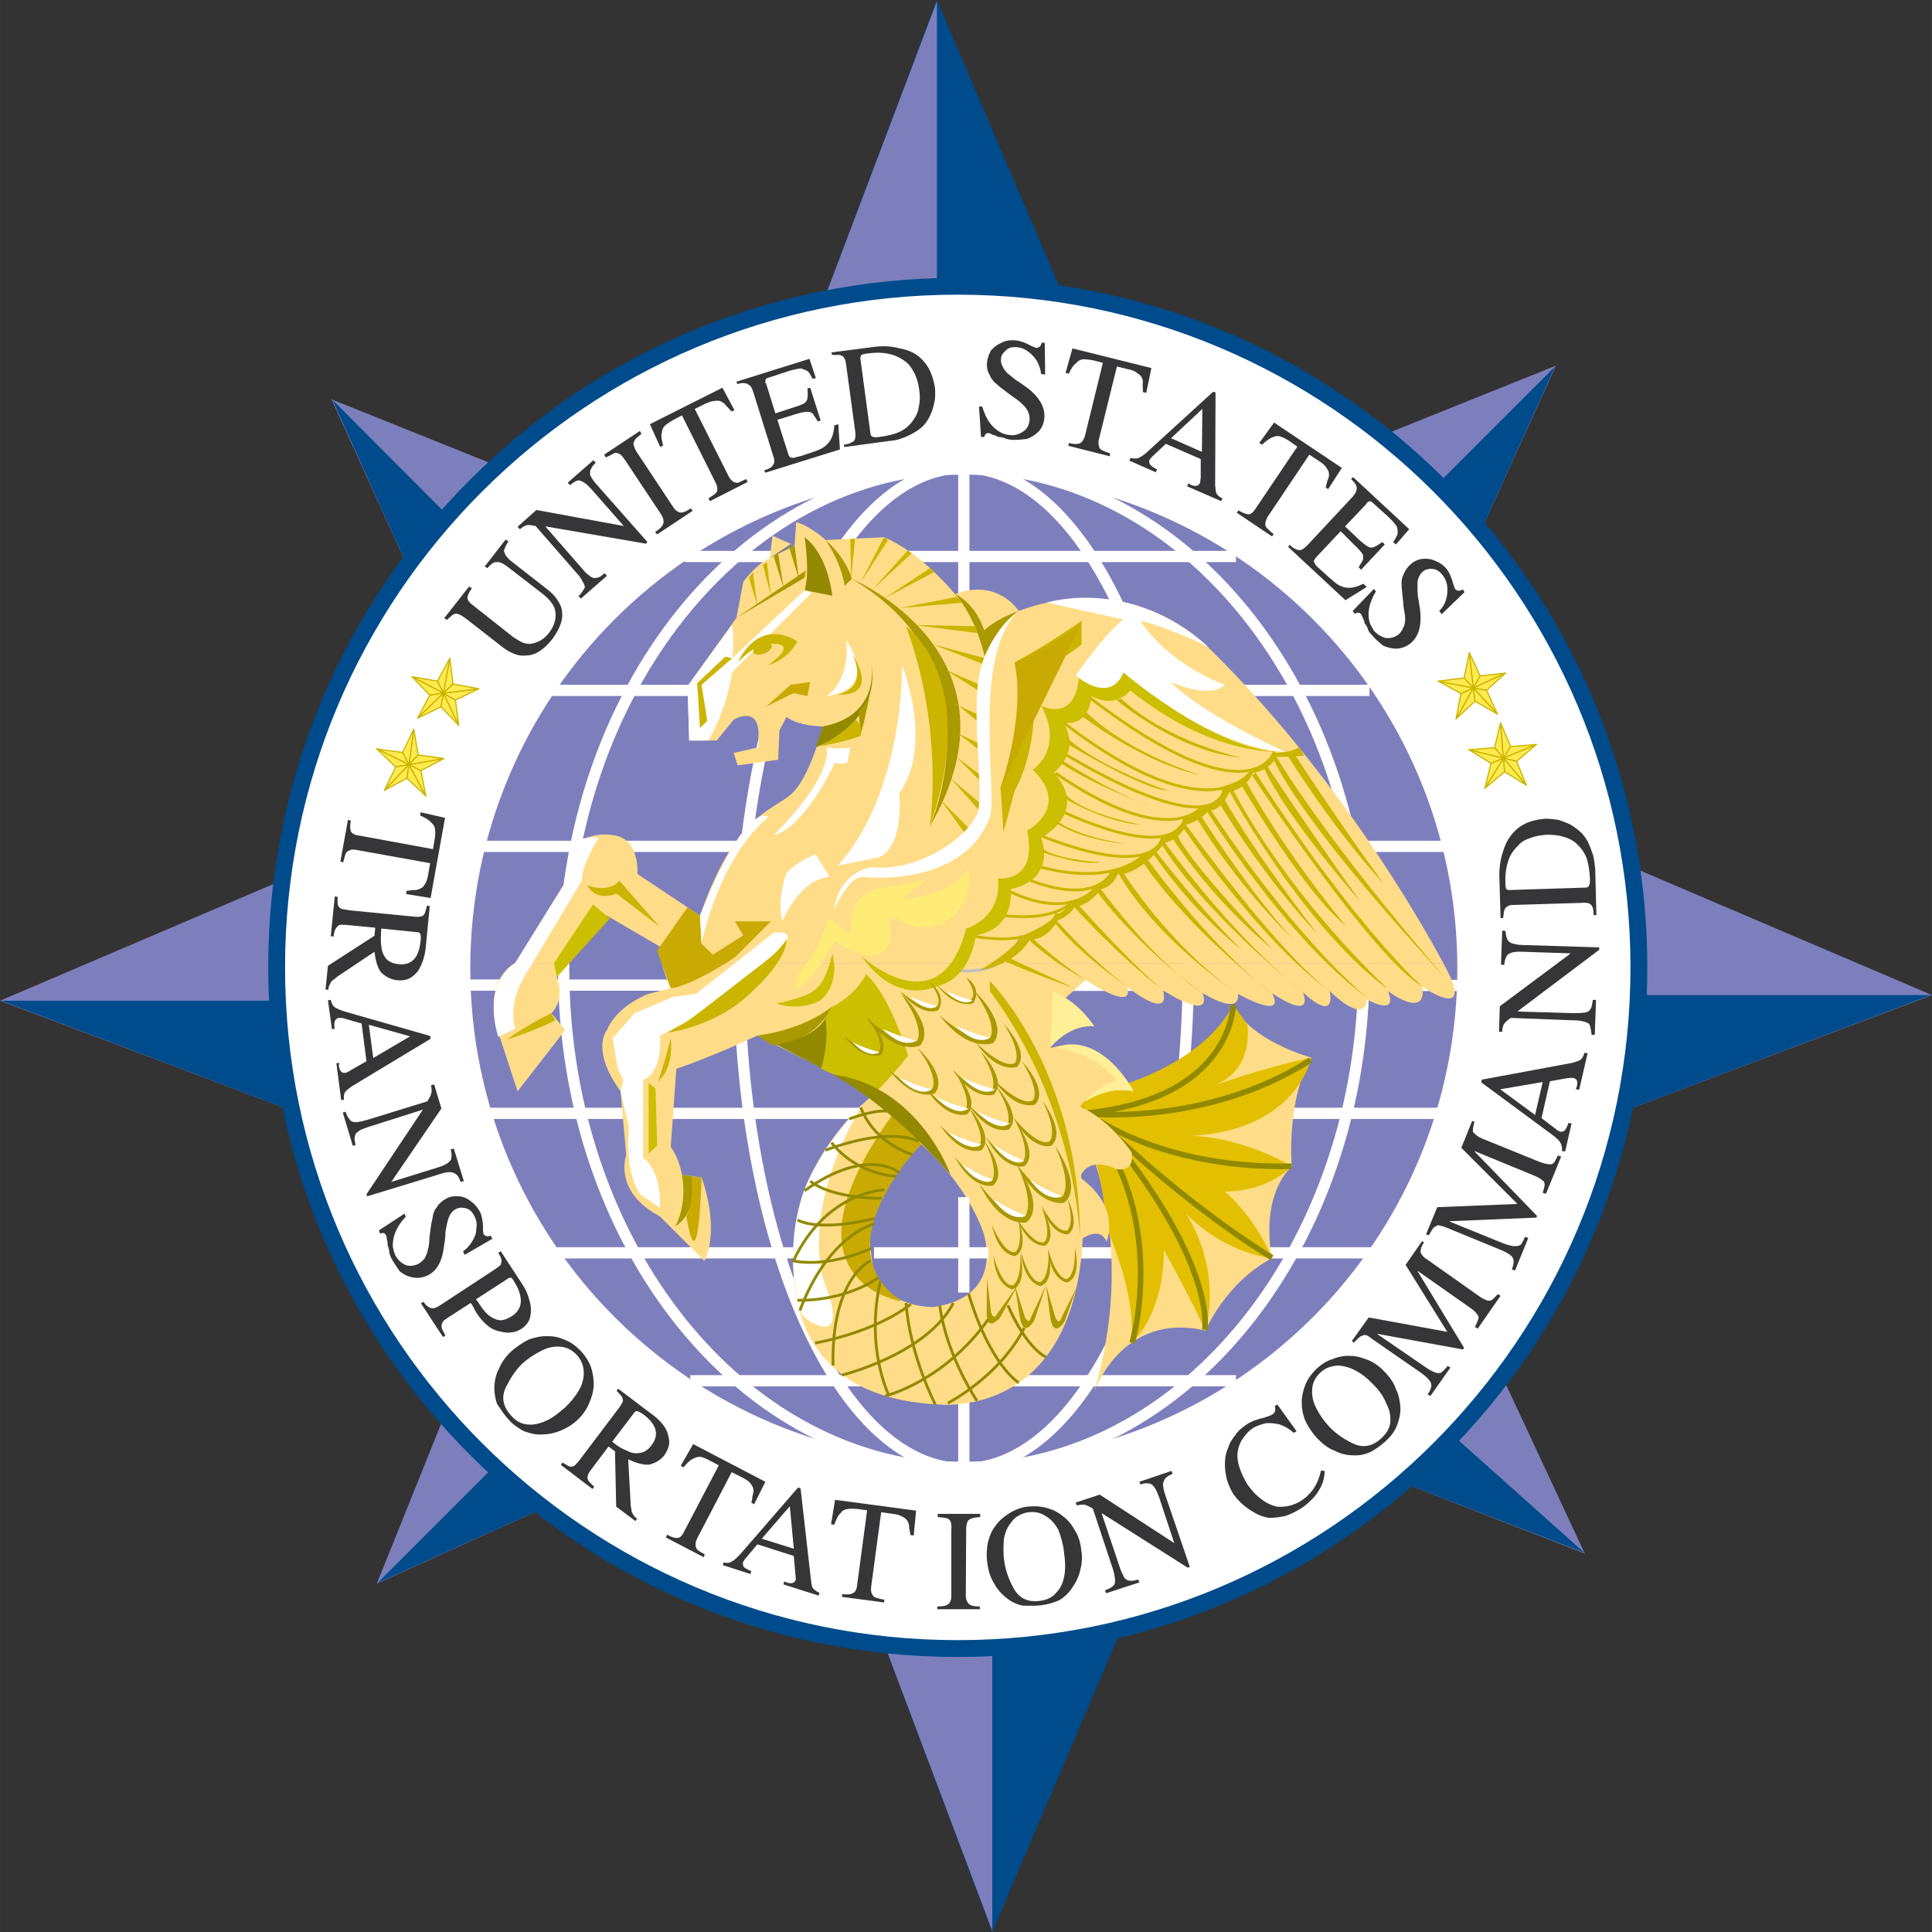 <?xml version="1.0" encoding="iso-8859-1"?>
<!-- Generator: Adobe Illustrator 13.0.2, SVG Export Plug-In . SVG Version: 6.00 Build 14948)  -->
<!DOCTYPE svg PUBLIC "-//W3C//DTD SVG 1.1//EN" "http://www.w3.org/Graphics/SVG/1.1/DTD/svg11.dtd">
<svg version="1.1" id="Layer_1" xmlns="http://www.w3.org/2000/svg" xmlns:xlink="http://www.w3.org/1999/xlink" x="0px" y="0px"
	 width="720px" height="720px" viewBox="0 0 719.996 720.004" style="enable-background:new 0 0 719.996 720.004;"
	 xml:space="preserve">
<rect x="0" y="0" width="719.996" height="720.004" fill="#333333" stroke="none"/>
<g>
	<g>
		<polyline style="fill-rule:evenodd;clip-rule:evenodd;fill:#7D7FBD;" points="206.473,560.277 140.441,590.16 167.938,521.746 		
			"/>
		<polyline style="fill-rule:evenodd;clip-rule:evenodd;fill:#004B8C;" points="140.734,589.867 188.398,542.207 206.473,560.277 		
			"/>
		<polyline style="fill-rule:evenodd;clip-rule:evenodd;fill:#7D7FBD;" points="153.578,214.855 123.551,148.824 191.988,176.301 		
			"/>
		<polyline style="fill-rule:evenodd;clip-rule:evenodd;fill:#004B8C;" points="123.863,148.973 171.508,196.781 153.578,214.855 		
			"/>
		<polyline style="fill-rule:evenodd;clip-rule:evenodd;fill:#7D7FBD;" points="113.094,415.52 0,372.938 113.094,324.672 		"/>
		<polyline style="fill-rule:evenodd;clip-rule:evenodd;fill:#004B8C;" points="0.434,372.938 113.094,372.938 113.094,415.52 		"/>
		<polyline style="fill-rule:evenodd;clip-rule:evenodd;fill:#004B8C;" points="306.574,112.969 349.156,0 397.426,112.969 		"/>
		<polyline style="fill-rule:evenodd;clip-rule:evenodd;fill:#7D7FBD;" points="349.156,0.457 349.156,112.969 306.574,112.969 		
			"/>
		<polyline style="fill-rule:evenodd;clip-rule:evenodd;fill:#004B8C;" points="327.348,606.906 369.781,720.004 418.027,606.906 		
			"/>
		<polyline style="fill-rule:evenodd;clip-rule:evenodd;fill:#7D7FBD;" points="369.781,719.562 369.781,606.906 327.348,606.906 		
			"/>
		<polyline style="fill-rule:evenodd;clip-rule:evenodd;fill:#7D7FBD;" points="606.887,413.422 719.996,370.84 606.887,322.574 		
			"/>
		<polyline style="fill-rule:evenodd;clip-rule:evenodd;fill:#004B8C;" points="719.547,370.84 606.887,370.84 606.887,413.422 		
			"/>
		<polyline style="fill-rule:evenodd;clip-rule:evenodd;fill:#7D7FBD;" points="549.82,202.301 579.848,136.27 511.406,163.766 		
			"/>
		<polyline style="fill-rule:evenodd;clip-rule:evenodd;fill:#004B8C;" points="579.559,136.562 531.887,184.227 549.82,202.301 		
			"/>
		<polyline style="fill-rule:evenodd;clip-rule:evenodd;fill:#7D7FBD;" points="523.07,552.664 590.594,578.953 559.387,512.031 		
			"/>
		<polyline style="fill-rule:evenodd;clip-rule:evenodd;fill:#004B8C;" points="590.453,578.664 540.109,533.695 523.07,552.664 		
			"/>
		<path style="fill-rule:evenodd;clip-rule:evenodd;fill:#FFFFFF;" d="M356.934,614.375c140.141,0,253.832-113.691,253.832-253.848
			c0-140.297-113.691-253.848-253.832-253.848c-140.293,0-253.844,113.551-253.844,253.848
			C103.09,500.684,216.641,614.375,356.934,614.375"/>
		<path style="fill:none;stroke:#004B8C;stroke-width:6.275;stroke-miterlimit:2.613;" d="M356.934,614.375
			c140.141,0,253.832-113.691,253.832-253.848c0-140.297-113.691-253.848-253.832-253.848
			c-140.293,0-253.844,113.551-253.844,253.848C103.09,500.684,216.641,614.375,356.934,614.375z"/>
		<path style="fill-rule:evenodd;clip-rule:evenodd;fill:#7D7FBD;" d="M359.18,546.832c102.781,0,186.016-83.211,186.016-186.012
			c0-102.781-83.234-186.012-186.016-186.012c-102.801,0-186.012,83.23-186.012,186.012
			C173.168,463.621,256.379,546.832,359.18,546.832"/>
		<path style="fill:none;stroke:#FFFFFF;stroke-width:4.183;stroke-linecap:square;stroke-miterlimit:2.613;" d="M359.18,546.832
			c102.781,0,186.016-83.211,186.016-186.012c0-102.781-83.234-186.012-186.016-186.012c-102.801,0-186.012,83.23-186.012,186.012
			C173.168,463.621,256.379,546.832,359.18,546.832z"/>
		<path style="fill:none;stroke:#FFFFFF;stroke-width:4.183;stroke-linecap:square;stroke-miterlimit:2.613;" d="M359.18,547.285
			c82.32,0,149.098-83.523,149.098-186.465c0-102.93-66.777-186.449-149.098-186.449c-82.34,0-149.117,83.52-149.117,186.449
			C210.062,463.762,276.84,547.285,359.18,547.285z"/>
		<path style="fill:none;stroke:#FFFFFF;stroke-width:4.183;stroke-linecap:square;stroke-miterlimit:2.613;" d="M359.18,547.285
			c46.148,0,83.664-83.523,83.664-186.465c0-102.93-37.516-186.449-83.664-186.449c-46.172,0-83.668,83.52-83.668,186.449
			C275.512,463.762,313.008,547.285,359.18,547.285z"/>
		
			<line style="fill:none;stroke:#FFFFFF;stroke-width:4.183;stroke-miterlimit:2.613;" x1="359.18" y1="546.395" x2="359.18" y2="175.262"/>
		
			<line style="fill:none;stroke:#FFFFFF;stroke-width:4.183;stroke-miterlimit:2.613;" x1="545.777" y1="367.25" x2="175.242" y2="367.105"/>
		
			<line style="fill:none;stroke:#FFFFFF;stroke-width:4.183;stroke-miterlimit:2.613;" x1="512.469" y1="466.895" x2="207.531" y2="466.895"/>
		
			<line style="fill:none;stroke:#FFFFFF;stroke-width:4.183;stroke-miterlimit:2.613;" x1="460.609" y1="514.566" x2="257.27" y2="514.566"/>
		
			<line style="fill:none;stroke:#FFFFFF;stroke-width:4.183;stroke-miterlimit:2.613;" x1="510.371" y1="257.289" x2="205.871" y2="257.289"/>
		
			<line style="fill:none;stroke:#FFFFFF;stroke-width:4.183;stroke-miterlimit:2.613;" x1="460.609" y1="207.387" x2="255.176" y2="207.387"/>
		<line style="fill-rule:evenodd;clip-rule:evenodd;" x1="178.395" y1="315.418" x2="539.508" y2="315.418"/>
		
			<line style="fill:none;stroke:#FFFFFF;stroke-width:4.183;stroke-miterlimit:2.613;" x1="178.395" y1="315.418" x2="539.508" y2="315.418"/>
		<line style="fill-rule:evenodd;clip-rule:evenodd;" x1="180.469" y1="414.918" x2="537.414" y2="414.918"/>
		
			<line style="fill:none;stroke:#FFFFFF;stroke-width:4.183;stroke-miterlimit:2.613;" x1="180.469" y1="414.918" x2="537.414" y2="414.918"/>
		<path style="fill-rule:evenodd;clip-rule:evenodd;fill:#FFDC88;" d="M537.867,358.887c1.781,3.426,2.672,5.234,2.672,5.234
			c6.73,15.539-10.457,3.586-10.457,3.586c1.664,12.535-12.84,1.641-12.84,1.641c4.047,9.855-7.762,3.133-7.762,3.133
			c-1.059,9.855-13.906-3.133-13.906-3.133s0-0.309,0,0c2.098,12.387-10,0.438-10,0.438s-0.309-0.746,0,0
			c3.879,11.203-11.516,0.309-11.516,0.309s-0.148-0.457,0,0c5.398,10.602-12.699,0.293-12.699,0.293s0-1.039,0,0
			c0.91,8.672-13.137-0.293-13.137-0.293s-0.312-0.746,0,0c3.594,11.062-14.793-1.055-14.793-1.055s-0.895-3.137,0,0
			c2.984,11.949-13.449-1.332-13.449-1.332s-0.602-1.348,0,0c3.133,10.004-15.395-2.551-15.395-2.551l-9.254,8.363
			c0,0,4.625,0.746,8.961,7.176c0,0-10.312,0.293-14.199,9.113l1.352,0.746c19.422-1.781,30.777,16.145,30.777,16.145
			c27.039-5.227,37.352-32.27,37.352-32.27c6.266,13.594,29.137,19.715,29.137,19.715c-9.426,15.688-7.328,40.484-7.328,40.484
			c-12.391,12.555-7.324,34.219-7.324,34.219c-17.617,9.422-24.797,27.039-24.797,27.039c-31.234-7.32-41.523,22.867-41.523,22.867
			c18.672-63.355-8.383-105.93-8.383-105.93c22.406,119.379-49.742,110.562-49.742,110.562
			c-73.211-3.594-50.797-77.242-50.797-77.242c8.219-23.902,26.891-38.41,26.891-38.41l-43.473-21.805
			c-17.637,8.215-30.191,12.406-30.191,12.406l-2.098,29.133c3.152,4.031,4.191,10.293,4.191,10.293l7.324,1.059
			c7.16,20.773,1.039,31.066,1.039,31.066l-16.582-16.582c-17.637-9.254-12.551-22.844-12.551-22.844l-2.098-23.762
			c-11.352-15.543-5.062-22.867-5.062-22.867c4.027-9.402,15.52-13.445,15.52-13.445l8.219-2.098
			c-1.641-3.422-2.676-6.723-3.277-9.402"/>
		<path style="fill-rule:evenodd;clip-rule:evenodd;fill:#E3BF01;" d="M411.906,456.438c13.449,31.086,9.273,44.68,9.273,44.68
			c13.598-12.992,12.539-35.254,12.539-35.254c8.215,14.48,15.543,30.023,15.543,30.023c6.121-24.945-7.328-43.617-7.328-43.617
			c15.543,15.543,32.125,16.578,32.125,16.578c-7.16-16.578-17.617-24.797-17.617-24.797c16.578,0,24.941-9.422,24.941-9.422
			c-19.711-11.352-37.352-11.352-37.352-11.352c39.445-2.094,44.68-29.133,44.68-29.133c-19.719,4.191-36.316,10.461-36.316,10.461
			c15.543-6.27,12.41-22.871,12.41-22.871l-5.23-7.305c-14.488,28.078-60.219,34.801-60.219,34.801l1.656,7.781
			C411.906,432.242,411.906,456.438,411.906,456.438"/>
		<path style="fill:none;stroke:#928900;stroke-width:2.092;stroke-miterlimit:2.613;" d="M421.93,500.371
			c0,0,14.633-49.309-19.137-87.262"/>
		<path style="fill:none;stroke:#928900;stroke-width:2.092;stroke-miterlimit:2.613;" d="M414.008,423.277
			c39.59,49.305,34.965,72.32,34.965,72.32"/>
		<path style="fill:none;stroke:#928900;stroke-width:2.092;stroke-miterlimit:2.613;" d="M481.383,434.629
			c-45.711,1.059-71.57-16.867-71.57-16.867c34.219,33.301,64.246,50.945,64.246,50.945"/>
		<path style="fill:none;stroke:#928900;stroke-width:2.092;stroke-miterlimit:2.613;" d="M488.418,395.035
			c-39.906,25.398-84.875,19.883-84.875,19.883c56.031-5.086,56.031-40.488,56.031-40.488"/>
		<path style="fill-rule:evenodd;clip-rule:evenodd;fill:#FFDC88;" d="M246.668,358.887c-0.75-3.734-0.75-6.117-0.75-6.117
			l-19.711-11.52l-14.504,17.637h-19.715l20.605-33.18c-1.93-17.617,15.688-14.48,15.688-14.48
			c10.316,1.035,9.277,14.48,9.277,14.48l23.301,15.543c12.992-37.352,26.441-38.848,33.766-45.113
			c7.32-6.121,11.949-25.398,11.949-25.398c-10.457-0.457-13.445-3.594-13.445-3.594l-2.68,5.09l-0.453,10.895l-15.086,2.094
			l-1.496-4.629l9.254-2.094v-5.668c-0.434-9.879-9.254-4.645-9.254-4.645l-6.285,7.781h-10.293l-0.602-20.316l18.215-25.398
			l2.555-13.449c5.664-7.324,9.855-8.816,9.855-8.816l1.039-8.363l8.219,3.734l0.602-8.816c6.266,2.094,10.914,6.719,10.914,6.719
			l21.809-1.055c14.484,6.141,26.441,21.23,26.441,21.23c15.996-6.125,23.754,6.262,23.754,6.262
			c43.625-16.121,71.117,14.047,71.117,14.047c47.211,46.32,78.148,100.562,87.113,117.141"/>
		<path style="fill-rule:evenodd;clip-rule:evenodd;fill:#FFDC88;" d="M211.703,358.887l-4.172,5.234
			c3.133,9.398-2.094,13.445-2.094,13.445l5.227,6.266l-17.785,22.867l-6.121-18.676c-8.363-22.867,5.23-29.137,5.23-29.137"/>
		<path style="fill-rule:evenodd;clip-rule:evenodd;fill:#FFDC88;" d="M368.891,365.613c24.797-3.59,38.848,16.723,38.848,16.723
			c-12.406,0-16.293,8.219-16.293,8.219c18.82-5.227,30.777,16.145,30.777,16.145c-15.543-2.094-19.711,5.668-19.711,5.668
			c11.496,5.223,19.25,17.18,19.25,17.18c1.062,7.781-5.66,6.141-5.66,6.141c-11.516-5.227-13.59,3.133-13.59,3.133
			c15.516,11.352,9.855,23.906,9.855,23.906c-2.555-6.289-9.855-0.602-9.855-0.602C402.512,405.641,368.891,365.613,368.891,365.613
			"/>
		<path style="fill-rule:evenodd;clip-rule:evenodd;fill:#AA9900;" d="M317.488,215.75c56.031,33.18,28.992,92.34,28.992,92.34
			C383.832,243.699,317.488,215.75,317.488,215.75"/>
		<path style="fill-rule:evenodd;clip-rule:evenodd;fill:#C9AA03;" d="M287.301,343.348l-13.449,13.445
			c-17.617,11.496-23.906,11.496-23.906,11.496l-5.062-14.027l11.352-16.145l4.625,3.133l0.602,10.457l4.172,4.051l11.371-7.18
			l-3.152-5.23"/>
		<path style="fill-rule:evenodd;clip-rule:evenodd;fill:#928900;" d="M306.574,270.738c22.266-4.191,18.074-23.902,18.074-23.902
			c4.191,22.844-20.605,31.664-20.605,31.664"/>
		<path style="fill-rule:evenodd;clip-rule:evenodd;fill:#FFFFFF;" d="M336.168,247.871c0,0,1.035,46.77-23.906,74.703l15.543-3.133
			c9.398-4.625,7.301-23.762,7.301-23.762C348.121,277.461,336.168,247.871,336.168,247.871"/>
		<path style="fill-rule:evenodd;clip-rule:evenodd;fill:#FFFFFF;" d="M309.129,326.766c-11.375,1.035-17.637,16.582-17.637,16.582
			c-2.098-8.82,1.637-18.074,1.637-18.074c4.625-4.793,10.914-6.871,10.914-6.871"/>
		<path style="fill-rule:evenodd;clip-rule:evenodd;fill:#FFFFFF;" d="M291.492,352.77c-30.031,26.891-45.574,33.16-45.574,33.16
			c1.039,14.48-6.266,16.578-6.266,16.578V431.5c7.305,5.227,6.266,18.672,6.266,18.672l-7.32-5.082
			c-6.27-9.402-4.172-24.941-4.172-24.941l-3.156-13.449l1.059-4.191l-2.094-4.172l-1.953-11.371l8.219-9.398l14.504-6.125
			l8.363-1.055l28.988-22.848C297.754,346.48,291.492,352.77,291.492,352.77"/>
		<path style="fill-rule:evenodd;clip-rule:evenodd;fill:#CBB500;" d="M373.949,310.184l-1.031-16.598
			c9.414-27.039,6.719-37.352,6.719-37.352l-1.492-9.398c13.449-7.184,24.941-15.543,24.941-15.543v8.816
			c-10.457,8.363-18.672,10.895-18.672,10.895c4.047,27.059-6.27,43.637-6.27,43.637"/>
		<polyline style="fill-rule:evenodd;clip-rule:evenodd;fill:#C9AA03;" points="285.367,263.414 294.625,255.195 301.945,254.16 
			300.91,259.387 295.684,258.328 		"/>
		<path style="fill-rule:evenodd;clip-rule:evenodd;fill:#928900;" d="M310.164,222.035c-2.094-16.602-10.312-21.828-10.312-21.828
			c2.094,14.504,0,19.734,0,19.734"/>
		<path style="fill-rule:evenodd;clip-rule:evenodd;fill:#FFFFFF;" d="M308.07,259.387c20.316-2.695,7.324-20.773,7.324-20.773
			C316.891,254.16,308.07,259.387,308.07,259.387"/>
		<path style="fill-rule:evenodd;clip-rule:evenodd;fill:#CBB500;" d="M218.883,329.898c8.363,3.137,11.953-1.637,11.953-1.637
			l15.082,17.18l-16.141-12.406C221.41,336.168,218.883,329.898,218.883,329.898"/>
		<path style="fill-rule:evenodd;clip-rule:evenodd;fill:#AA9900;" d="M254.137,437.762c2.098,11.957-2.531,19.277-2.531,19.277
			c9.254-5.828,6.121-18.676,6.121-18.676"/>
		<path style="fill-rule:evenodd;clip-rule:evenodd;fill:#CBB500;" d="M205.438,377.566c-10.461,5.227-16.586,9.855-16.586,9.855
			c11.352-3.59,18.078-7.18,18.078-7.18"/>
		<path style="fill-rule:evenodd;clip-rule:evenodd;fill:#FFFFFF;" d="M191.988,383.398c-3.137-10.918,4.625-21.375,4.625-21.375
			l20.172-33.762c0-6.125,6.27-16,6.27-16c-14.027-2.078-10.461,13.445-10.461,13.445l-20.605,33.18
			c-13.012,8.82-6.289,27.496-6.289,27.496"/>
		<path style="fill-rule:evenodd;clip-rule:evenodd;fill:#FFFFFF;" d="M302.406,220.977l-29.594,29.594
			c-2.094,14.48-8.816,25.398-8.816,25.398h-7.16l-0.602-20.316l16.578-22.723c1.039,6.121,0,12.41,0,12.41l27.039-25.398"/>
		<polyline style="fill-rule:evenodd;clip-rule:evenodd;fill:#CBB500;" points="263.559,268.641 260.859,271.34 259.824,254.594 
			270.285,244.738 272.812,245.34 261.461,255.195 		"/>
		<path style="fill-rule:evenodd;clip-rule:evenodd;fill:#CBB500;" d="M274.91,246.836c8.82-17.641,22.266-7.785,22.266-7.785
			c-4.047,7.328-10.918,8.82-10.918,8.82c13.594-9.859-0.891-7.762-0.891-7.762C280.141,241.148,274.91,246.836,274.91,246.836"/>
		<path style="fill-rule:evenodd;clip-rule:evenodd;fill:#CBB500;" d="M284.766,243.535c1.953-0.746,3.133-2.078,2.844-2.988
			c-0.309-0.895-2.098-1.184-4.047-0.438c-1.93,0.746-3.133,1.93-2.824,2.988C281.031,243.992,282.816,244.281,284.766,243.535"/>
		<polyline style="fill-rule:evenodd;clip-rule:evenodd;fill:#AA9900;" points="274.449,230.254 299.852,215.312 300.309,212.613 		
			"/>
		<polyline style="fill-rule:evenodd;clip-rule:evenodd;fill:#CBB500;" points="329.441,200.207 320.625,217.242 330.938,201.262 		
			"/>
		<polyline style="fill-rule:evenodd;clip-rule:evenodd;fill:#CBB500;" points="279.078,215.312 282.234,225.605 280.574,213.215 		
			"/>
		<polyline style="fill-rule:evenodd;clip-rule:evenodd;fill:#CBB500;" points="284.309,210.52 285.805,209.48 287.301,222.035 		
			"/>
		<polyline style="fill-rule:evenodd;clip-rule:evenodd;fill:#808285;" points="286.859,207.988 296.117,203.359 294.625,202.758 		
			"/>
		<polyline style="fill-rule:evenodd;clip-rule:evenodd;fill:#AA9900;" points="288.355,207.387 289.996,206.348 292.09,219.34 		
			"/>
		<polyline style="fill-rule:evenodd;clip-rule:evenodd;fill:#AA9900;" points="296.117,203.359 297.754,215.75 294.188,204.398 		
			"/>
		<path style="fill-rule:evenodd;clip-rule:evenodd;fill:#FFFFFF;" d="M308.07,278.5c5.684,1.059,8.82,0,8.82,0l-1.039,5.684
			c-2.988,1.039-4.648,0-4.648,0c-12.988,26.438-22.848,27.043-22.848,27.043C311.203,288.355,308.07,278.5,308.07,278.5"/>
		<path style="fill-rule:evenodd;clip-rule:evenodd;fill:#FFFFFF;" d="M286.258,304.5c-19.129,16.582-24.797,47.207-24.797,47.207
			l-0.602-10.457C278.5,297.176,286.258,304.5,286.258,304.5"/>
		<path style="fill-rule:evenodd;clip-rule:evenodd;fill:#AA9900;" d="M282.234,385.93c18.676-2.531,27.93-10.918,27.93-10.918
			c-7.18,14.504-22.266,14.504-22.266,14.504"/>
		<path style="fill-rule:evenodd;clip-rule:evenodd;fill:#928900;" d="M308.07,378.602c1.637,10.914-1.496,19.734-1.496,19.734
			l-17.328-9.129C305.227,386.676,308.07,378.602,308.07,378.602"/>
		<path style="fill-rule:evenodd;clip-rule:evenodd;fill:#AA9900;" d="M307.633,201.262c6.121,8.82,7.16,17.039,7.16,17.039
			l2.695-2.551C314.793,206.93,307.633,201.262,307.633,201.262"/>
		<path style="fill-rule:evenodd;clip-rule:evenodd;fill:#CBB500;" d="M317.926,244.281c5.688,13.445-6.121,14.504-6.121,14.504
			C328.387,259.824,317.926,244.281,317.926,244.281"/>
		<path style="fill-rule:evenodd;clip-rule:evenodd;fill:#AA9900;" d="M355.883,221.438c8.211,8.816,11.348,24.336,11.348,24.336
			c3.594-12.844,12.406-18.074,12.406-18.074c-8.812,3.133-12.84,7.184-12.84,7.184
			C363.062,224.109,355.883,221.438,355.883,221.438"/>
		<path style="fill-rule:evenodd;clip-rule:evenodd;fill:#CCBE00;" d="M310.164,355.297c3.133,12.41-4.625,17.641-4.625,17.641
			c-8.363,4.172-16.145,1.039-16.145,1.039c11.953-2.535,13.59-4.629,13.59-4.629C308.07,366.648,310.164,355.297,310.164,355.297"
			/>
		<path style="fill-rule:evenodd;clip-rule:evenodd;fill:#CBB500;" d="M248.453,384.891c17.641-2.555,28.551-12.41,28.551-12.41
			c17.184-14.648,16.125-22.41,16.125-22.41c-3.133,4.773-7.324,7.762-7.324,7.762l-29.57,22.863"/>
		<path style="fill-rule:evenodd;clip-rule:evenodd;fill:#FFFFFF;" d="M390.094,224.566c18.68,4.191,28.535,6.266,28.535,6.266
			c-7.762,6.145-17.617,20.773-17.617,20.773c11.957,11.348,18.074-0.602,18.074-0.602c35.254,29.59,59.77,29.137,59.77,29.137
			c-33.77-15.691-42.582-25.98-42.582-25.98c16.121,6.723,20.168,1.035,20.168,1.035c-22.723-8.816-31.523-23.902-31.523-23.902
			c13.449,3.59,25.402,9.855,25.402,9.855C421.18,214.711,390.094,224.566,390.094,224.566"/>
		<path style="fill-rule:evenodd;clip-rule:evenodd;fill:#FFEC77;" d="M297.176,369.348l-0.457-5.688
			c9.855-10.457,11.953-21.809,11.953-21.809l8.219,6.727c-0.457-14.488,5.832-16.586,14.648-18.223
			c8.801-1.492,13.445-2.555,13.445-2.555l-8.816,7.328c21.809-2.094,24.793-11.953,24.793-11.953
			c1.641,12.406-4.625,18.074-9.254,20.773c-4.648,2.531-11.949,2.094-16.602-1.059c-4.625-3.133-3.566,1.496-3.129,4.043
			c0.457,2.68-0.438,6.27-4.629,8.824c-4.191,2.676-16.582-5.086-16.582-5.086C307.035,359.926,297.176,369.348,297.176,369.348"/>
		<polyline style="fill-rule:evenodd;clip-rule:evenodd;fill:#CCBE00;" points="241.727,403.566 241.727,430.008 244.883,426.871 
			244.281,405.641 		"/>
		<path style="fill-rule:evenodd;clip-rule:evenodd;fill:#CBB500;" d="M245.316,402.965c6.289-5.684,4.629-16,4.629-16
			C248.016,394.746,245.316,402.965,245.316,402.965"/>
		<path style="fill-rule:evenodd;clip-rule:evenodd;fill:#C9AA03;" d="M255.777,453.305c4.629,27.039,5.684-14.484,5.684-14.484
			l-3.734-0.457C258.766,448.227,255.777,453.305,255.777,453.305"/>
		<polyline style="fill-rule:evenodd;clip-rule:evenodd;fill:#CCBE00;" points="207.531,364.121 206.473,358.887 220.977,337.078 
			227.246,342.309 		"/>
		<path style="fill-rule:evenodd;clip-rule:evenodd;fill:#CCBE00;" d="M314.793,402.219l-8.82-3.883
			c3.156-10.312,1.66-18.676,1.66-18.676l2.074-4.191c9.879-5.082,13.016-12.41,13.016-12.41c8.961,7.781,15.684,30.34,15.684,30.34
			c-4.938,6.578-12.699,14.336-12.699,14.336"/>
		<path style="fill-rule:evenodd;clip-rule:evenodd;fill:#C9AA03;" d="M403.086,232.328c-15.086,10.914-24.941,14.508-24.941,14.508
			c4.188,21.352-5.688,47.805-5.688,47.805"/>
		<path style="fill:none;stroke:#CBB500;stroke-width:1.046;stroke-linecap:square;stroke-miterlimit:2.613;" d="M406.68,260.426
			c59.16,45.113,67.98,20.168,67.98,20.168"/>
		<path style="fill:none;stroke:#CBB500;stroke-width:1.046;stroke-linecap:square;stroke-miterlimit:2.613;" d="M396.824,269.68
			c54.992,42,69.473,17.641,69.473,17.641"/>
		<path style="fill:none;stroke:#CBB500;stroke-width:1.046;stroke-linecap:square;stroke-miterlimit:2.613;" d="M397.855,281.633
			c56.484,33.184,58.129,13.008,58.129,13.008"/>
		<path style="fill:none;stroke:#CBB500;stroke-width:1.046;stroke-linecap:square;stroke-miterlimit:2.613;" d="M393.688,288.355
			c41.09,28.098,53.473,13.012,53.473,13.012"/>
		<path style="fill:none;stroke:#CBB500;stroke-width:1.046;stroke-linecap:square;stroke-miterlimit:2.613;" d="M396.824,302.859
			c43.035,19.277,44.676,2.098,44.676,2.098"/>
		<path style="fill:none;stroke:#CBB500;stroke-width:1.046;stroke-linecap:square;stroke-miterlimit:2.613;" d="M388.461,311.68
			c42.582,16.582,44.676,0.582,44.676,0.582"/>
		<path style="fill:none;stroke:#CBB500;stroke-width:1.046;stroke-linecap:square;stroke-miterlimit:2.613;" d="M388,323.176
			c27.5,7.18,37.809-4.191,37.809-4.191"/>
		<path style="fill:none;stroke:#CBB500;stroke-width:1.046;stroke-linecap:square;stroke-miterlimit:2.613;" d="M384.414,328.262
			c25.398,9.398,30.047-3.59,30.047-3.59"/>
		<path style="fill:none;stroke:#CBB500;stroke-width:1.046;stroke-linecap:square;stroke-miterlimit:2.613;" d="M374.699,341.25
			c19.281,2.098,24.656-5.082,24.656-5.082"/>
		<path style="fill:none;stroke:#BCBEC0;stroke-width:1.046;stroke-linecap:square;stroke-miterlimit:2.613;" d="M356.336,361.566
			c19.715,2.555,23.902-12.535,23.902-12.535"/>
		<path style="fill:none;stroke:#CBB500;stroke-width:1.046;stroke-linecap:square;stroke-miterlimit:2.613;" d="M376.652,332.434
			c23.016,10.621,31.52-1.496,31.52-1.496"/>
		<path style="fill:none;stroke:#CBB500;stroke-width:1.046;stroke-linecap:square;stroke-miterlimit:2.613;" d="M363.664,349.031
			c25.398,4.172,30.023-8.215,30.023-8.215"/>
		<path style="fill-rule:evenodd;clip-rule:evenodd;fill:#CBB500;" d="M475.715,282.09c21.957,35.855,63.191,82.633,63.191,82.633
			c-56.777-61.262-64.246-81.738-64.246-81.738"/>
		<path style="fill-rule:evenodd;clip-rule:evenodd;fill:#CBB500;" d="M467.938,287.922c36.746,57.211,62.145,79.785,62.145,79.785
			c-18.816-11.059-63.496-78.75-63.496-78.75"/>
		<path style="fill-rule:evenodd;clip-rule:evenodd;fill:#CCBE00;" d="M348.555,367.707c13.445-2.695,15.109-19.129,15.109-19.129
			c15.082-2.699,12.988-17.188,12.988-17.188c17.637-4.02,11.348-19.129,11.348-19.129c18.68-11.496,4.629-24.34,4.629-24.34
			c10.625-8.363,3.734-18.531,3.734-18.531c10.316,1.035,10.316-10.004,10.316-10.004c9.422,5.062,14.5-2.098,14.5-2.098
			c36.297,28.992,63.793,22.27,63.793,22.27c-25.398,6.266-66.344-28.988-66.344-28.988c-4.621,11.809-16.578,2.094-16.578,2.094
			C400.41,269.68,388,262.953,388,262.953c8.824,16.148-3.133,23.906-3.133,23.906c14.488,13.906-2.094,22.727-2.094,22.727
			c4.195,19.711-10.895,17.785-10.895,17.785c1.641,14.938-11.809,18.672-11.809,18.672c-9.855,37.355-38.988,10.293-38.988,10.293
			C334.07,375.012,348.555,367.707,348.555,367.707"/>
		<path style="fill-rule:evenodd;clip-rule:evenodd;fill:#CBB500;" d="M486.008,281.633c-6.121,0.457-10.293,0.457-10.293,0.457
			c-2.695,5.23-8.816,5.977-8.816,5.977c-2.695,6.266-8.672,7.012-8.672,7.012c-3.594,7.781-7.906,7.035-7.906,7.035
			c-3.16,4.172-8.387,5.23-8.387,5.23c-2.074,5.664-7.762,6.723-7.762,6.723c-10.91,13.305-17.637,11.641-17.637,11.641
			c-1.785,4.938-6.27,5.684-6.27,5.684c-4.629,6.27-9.855,6.727-9.855,6.727c-2.242,3.734-6.121,4.773-6.121,4.773
			c-4.797,8.215-10.457,7.18-10.457,7.18c-5.688,9.855-18.676,11.496-18.676,11.496c14.031-8.363,15.082-12.535,15.082-12.535
			c11.355-4.645,13.449-8.215,13.449-8.215c5.23-2.098,4.168-4.648,4.168-4.648c7.781-2.078,10.316-5.23,10.316-5.23
			c4.797-3.137,6.289-6.266,6.289-6.266c7.762-2.535,11.348-5.688,11.348-5.688c5.836-2.531,7.328-6.723,7.328-6.723
			c6.723-3.133,8.363-7.305,8.363-7.305c5.66-2.098,5.66-3.59,5.66-3.59c9.883-3.59,8.824-8.363,8.824-8.363
			c7.781-2.094,10.312-5.684,10.312-5.684c7.324-3.137,8.363-6.727,8.363-6.727c6.289,0,9.566-2.094,9.566-2.094"/>
		<path style="fill-rule:evenodd;clip-rule:evenodd;fill:#CBB500;" d="M458.227,295.078c32.266,56.344,59.016,73.523,59.016,73.523
			c-40.027-38.246-57.668-74.27-57.668-74.27"/>
		<path style="fill-rule:evenodd;clip-rule:evenodd;fill:#CBB500;" d="M450.754,301.055c33.012,50.367,58.871,70.824,58.871,70.824
			c-30.34-21.953-60.223-70.078-60.223-70.078"/>
		<path style="fill-rule:evenodd;clip-rule:evenodd;fill:#CBB500;" d="M441.934,307.344c38.098,52.145,53.641,62.004,53.641,62.004
			c-25.832-18.242-55.133-61.566-55.133-61.566"/>
		<path style="fill-rule:evenodd;clip-rule:evenodd;fill:#CBB500;" d="M434.172,314.066c28.242,38.391,51.402,55.719,51.402,55.719
			c-40.047-32.707-52.746-55.285-52.746-55.285"/>
		<path style="fill-rule:evenodd;clip-rule:evenodd;fill:#CBB500;" d="M427.449,320.043c27.184,36.75,46.609,50.051,46.609,50.051
			c-34.199-26.453-48.25-49.012-48.25-49.012"/>
		<path style="fill-rule:evenodd;clip-rule:evenodd;fill:#CBB500;" d="M418.629,325.273c20.48,30.773,42.73,45.113,42.73,45.113
			c-33.449-23.16-44.367-44.68-44.367-44.68"/>
		<path style="fill-rule:evenodd;clip-rule:evenodd;fill:#CBB500;" d="M410.266,331.391c22.562,29.887,37.957,38.703,37.957,38.703
			c-24.508-17.324-39.449-37.805-39.449-37.805"/>
		<path style="fill-rule:evenodd;clip-rule:evenodd;fill:#CBB500;" d="M401.762,337.078c21.812,24.199,31.668,31.961,31.668,31.961
			c-16.895-12.992-33.02-30.922-33.02-30.922"/>
		<path style="fill-rule:evenodd;clip-rule:evenodd;fill:#CBB500;" d="M393.688,342.891c12.242,14.195,26.293,24.816,26.293,24.816
			c-20.773-14.793-27.043-24.066-27.043-24.066"/>
		<path style="fill-rule:evenodd;clip-rule:evenodd;fill:#CBB500;" d="M384.414,349.324c11.367,10.457,20.172,15.832,20.172,15.832
			c-10.297-5.23-22.852-15.543-21.504-15.832C383.832,349.18,384.414,349.324,384.414,349.324"/>
		<path style="fill-rule:evenodd;clip-rule:evenodd;fill:#7D7FBD;" d="M343.324,426.414c-23.738,24.648-18.676,40.48-18.676,40.48
			c1.059,21.23,23.473,20.18,23.473,20.18c27.492-4.176,18.074-28.535,18.074-28.535
			C359.016,439.422,343.324,426.414,343.324,426.414"/>
		<path style="fill-rule:evenodd;clip-rule:evenodd;fill:#AA9900;" d="M314.355,385.93c7.762,10.168,14.031,7.18,14.031,7.18
			c3.59-5.832-5.23-13.906-5.23-13.906c6.887,9.422,4.48,12.555,4.48,12.555C323.902,394.438,314.355,385.93,314.355,385.93"/>
		<path style="fill-rule:evenodd;clip-rule:evenodd;fill:#AA9900;" d="M322.723,379.203c11.203,14.652,20.164,10.461,20.164,10.461
			c6.125-7.473-7.469-19.879-7.469-19.879c9.715,13.445,6.414,17.93,6.414,17.93C336.457,391.617,322.723,379.203,322.723,379.203"
			/>
		<path style="fill-rule:evenodd;clip-rule:evenodd;fill:#AA9900;" d="M335.566,369.348c7.758,10.145,14.047,7.16,14.047,7.16
			c3.594-5.809-3.133-10.461-3.133-10.461c5.664,7.328,2.387,9.133,2.387,9.133C345.133,378,335.566,369.348,335.566,369.348"/>
		<path style="fill-rule:evenodd;clip-rule:evenodd;fill:#AA9900;" d="M348.555,366.504c7.93,10.168,14.195,7.324,14.195,7.324
			c3.445-5.973-2.531-9.418-2.531-9.418c4.938,7.469,1.031,8.363,1.031,8.363C357.523,375.617,348.555,366.504,348.555,366.504"/>
		<path style="fill-rule:evenodd;clip-rule:evenodd;fill:#AA9900;" d="M350.047,378.312c11.203,14.48,20.168,10.312,20.168,10.312
			c5.98-7.469-7.613-19.879-7.613-19.879c9.855,13.445,6.434,17.93,6.434,17.93C363.805,390.555,350.047,378.312,350.047,378.312"/>
		<path style="fill-rule:evenodd;clip-rule:evenodd;fill:#AA9900;" d="M345.277,405.953c8.07,12.094,15.23,9.254,15.23,9.254
			c5.23-5.52-4.918-16.125-4.918-16.125c7.012,11.043,4.168,14.488,4.168,14.488C355.441,416.41,345.277,405.953,345.277,405.953"/>
		<path style="fill-rule:evenodd;clip-rule:evenodd;fill:#AA9900;" d="M354.988,398.629c8.074,12.098,15.395,9.254,15.395,9.254
			c5.23-5.52-4.938-16.125-4.938-16.125c7.012,11.207,4.188,14.484,4.188,14.484C365.156,409.086,354.988,398.629,354.988,398.629"
			/>
		<path style="fill-rule:evenodd;clip-rule:evenodd;fill:#AA9900;" d="M363.664,388.457c8.051,11.953,15.375,9.133,15.375,9.133
			c5.086-5.539-4.918-16-4.918-16c7.012,11.062,4.172,14.508,4.172,14.508C373.809,398.773,363.664,388.457,363.664,388.457"/>
		<path style="fill-rule:evenodd;clip-rule:evenodd;fill:#AA9900;" d="M331.227,398.629c9.566,12.406,17.184,8.816,17.184,8.816
			c5.082-6.434-6.414-16.891-6.414-16.891c8.363,11.352,5.379,15.254,5.379,15.254C342.887,409.086,331.227,398.629,331.227,398.629
			"/>
		<path style="fill-rule:evenodd;clip-rule:evenodd;fill:#C9AA03;" d="M343.324,426.414c-7.758-10.461-10.602-11.207-10.602-11.207
			c-45.113,62.754,3.445,69.785,3.445,69.785C305.539,464.82,343.324,426.414,343.324,426.414"/>
		<path style="fill-rule:evenodd;clip-rule:evenodd;fill:#AA9900;" d="M350.359,419.398c8.074,12.102,15.379,9.258,15.379,9.258
			c5.227-5.523-4.918-16.125-4.918-16.125c7.012,11.203,4.168,14.484,4.168,14.484C360.508,429.859,350.359,419.398,350.359,419.398
			"/>
		<path style="fill-rule:evenodd;clip-rule:evenodd;fill:#AA9900;" d="M360.82,411.617c8.07,12.117,15.23,9.273,15.23,9.273
			c5.23-5.539-4.918-16.141-4.918-16.141c7.012,11.059,4.168,14.504,4.168,14.504C370.965,422.078,360.82,411.617,360.82,411.617"/>
		<path style="fill-rule:evenodd;clip-rule:evenodd;fill:#AA9900;" d="M370.383,402.363c8.055,12.098,15.375,9.254,15.375,9.254
			c5.23-5.52-4.918-16.121-4.918-16.121c7.02,11.203,4.176,14.484,4.176,14.484C380.68,412.824,370.383,402.363,370.383,402.363"/>
		<path style="fill-rule:evenodd;clip-rule:evenodd;fill:#AA9900;" d="M355.734,431.039c6.867,12.863,14.34,10.77,14.34,10.77
			c5.688-4.938-3.137-16.434-3.137-16.434c5.832,11.805,2.535,14.797,2.535,14.797C364.844,442.559,355.734,431.039,355.734,431.039
			"/>
		<path style="fill-rule:evenodd;clip-rule:evenodd;fill:#AA9900;" d="M367.539,423.879c6.723,12.848,14.195,10.75,14.195,10.75
			c5.664-4.918-3.129-16.434-3.129-16.434c5.809,11.812,2.527,14.797,2.527,14.797C376.504,435.379,367.539,423.879,367.539,423.879
			"/>
		<path style="fill-rule:evenodd;clip-rule:evenodd;fill:#AA9900;" d="M377.543,416.27c6.723,12.84,14.195,10.746,14.195,10.746
			c5.828-4.938-3.137-16.582-3.137-16.582c5.832,11.809,2.535,14.941,2.535,14.941C386.508,427.617,377.543,416.27,377.543,416.27"
			/>
		<path style="fill-rule:evenodd;clip-rule:evenodd;fill:#AA9900;" d="M364.988,441.207c7.93,16.582,17.492,14.34,17.492,14.34
			c7.473-6.121-3.293-21.062-3.293-21.062c6.887,15.086,2.695,18.82,2.695,18.82C375.762,456.008,364.988,441.207,364.988,441.207"
			/>
		<path style="fill-rule:evenodd;clip-rule:evenodd;fill:#AA9900;" d="M378.891,433.883c8.078,16.578,17.641,14.344,17.641,14.344
			c7.473-5.98-3.301-21.066-3.301-21.066c6.867,15.25,2.551,18.824,2.551,18.824C389.812,448.828,378.891,433.883,378.891,433.883"
			/>
		<path style="fill-rule:evenodd;clip-rule:evenodd;fill:#AA9900;" d="M369.633,456.438c2.395,11.668,8.66,11.668,8.66,11.668
			c5.539-2.703,1.203-13.598,1.203-13.598c1.926,10.461-1.203,12.098-1.203,12.098C374.121,467.355,369.633,456.438,369.633,456.438
			"/>
		<path style="fill-rule:evenodd;clip-rule:evenodd;fill:#AA9900;" d="M379.039,454.195c4.336,11.066,10.453,10.023,10.453,10.023
			c5.09-3.441-1.031-13.59-1.031-13.59c3.586,10.004,0.742,12.242,0.742,12.242C385.328,464.371,379.039,454.195,379.039,454.195"/>
		<path style="fill-rule:evenodd;clip-rule:evenodd;fill:#AA9900;" d="M388.148,449.277c3.445,11.207,9.707,10.754,9.707,10.754
			c5.23-3.133-0.141-13.598-0.141-13.598c2.984,10.176,0,12.105,0,12.105C393.539,459.742,388.148,449.277,388.148,449.277"/>
		<path style="fill-rule:evenodd;clip-rule:evenodd;fill:#AA9900;" d="M370.215,467.812c0.75,11.781,7.039,12.699,7.039,12.699
			c5.828-1.809,2.984-13.297,2.984-13.297c0.441,10.598-2.844,11.805-2.844,11.805C373.059,479.305,370.215,467.812,370.215,467.812
			"/>
		<path style="fill-rule:evenodd;clip-rule:evenodd;fill:#AA9900;" d="M380.531,466.605c0.891,11.664,7.18,12.699,7.18,12.699
			c5.828-1.785,2.992-13.301,2.992-13.301c0.434,10.605-2.992,11.809-2.992,11.809C383.523,477.961,380.531,466.605,380.531,466.605
			"/>
		<path style="fill-rule:evenodd;clip-rule:evenodd;fill:#AA9900;" d="M390.555,465.262c0.75,11.809,7.012,12.699,7.012,12.699
			c5.836-1.785,2.992-13.141,2.992-13.141c0.453,10.605-2.844,11.789-2.844,11.789C393.379,476.777,390.555,465.262,390.555,465.262
			"/>
		<path style="fill-rule:evenodd;clip-rule:evenodd;fill:#AA9900;" d="M367.832,476.469l-0.145,12.551
			c0,8.07,5.082,1.949,5.082,1.949l6.578-12.117l-7.633,10.625c-1.5,3.137-2.391-0.602-2.391-0.602"/>
		<path style="fill-rule:evenodd;clip-rule:evenodd;fill:#AA9900;" d="M378.145,478.703l1.953,12.41
			c1.492,7.91,5.379,0.898,5.379,0.898l4.336-12.992l-5.547,11.781c-0.891,3.445-2.383-0.141-2.383-0.141"/>
		<path style="fill-rule:evenodd;clip-rule:evenodd;fill:#AA9900;" d="M389.812,478.852l1.633,12.41
			c1.352,7.922,5.379,1.031,5.379,1.031l4.625-12.988l-5.828,11.664c-1.039,3.426-2.391-0.168-2.391-0.168"/>
		<path style="fill-rule:evenodd;clip-rule:evenodd;fill:#CBB500;" d="M368.891,369.348c32.559,43.762,33.621,92.777,33.621,92.777
			c0-63.207-33.621-96.512-33.621-96.512"/>
		<path style="fill-rule:evenodd;clip-rule:evenodd;fill:#928900;" d="M354.238,437.762c-23.613-27.184-44.074-37.352-44.074-37.352
			C342.578,404.605,354.238,437.762,354.238,437.762"/>
		<path style="fill-rule:evenodd;clip-rule:evenodd;fill:#CBB500;" d="M479.887,281.633c19.738,31.086,35.715,47.664,35.715,47.664
			c-19.137-26.438-33.16-48.246-33.16-48.246"/>
		<path style="fill-rule:evenodd;clip-rule:evenodd;fill:#CBB500;" d="M471.074,286.281c8.211,18.363,36.016,49.887,36.016,49.887
			c-21.082-29.574-34.82-50.637-34.82-50.637"/>
		<path style="fill-rule:evenodd;clip-rule:evenodd;fill:#CBB500;" d="M464.516,291.512c16.121,28.969,37.035,53.477,37.035,53.477
			c-15.543-12.246-39.137-52.73-39.137-52.73"/>
		<path style="fill-rule:evenodd;clip-rule:evenodd;fill:#CBB500;" d="M454.633,299.73c18.988,30.914,36.172,48.102,36.172,48.102
			c-26-33.766-34.512-50.055-34.512-50.055"/>
		<path style="fill-rule:evenodd;clip-rule:evenodd;fill:#CBB500;" d="M447.477,303.898c20.461,31.684,34.652,46.461,34.652,46.461
			c-23.301-22.988-36.293-45.715-36.293-45.715"/>
		<path style="fill-rule:evenodd;clip-rule:evenodd;fill:#CBB500;" d="M438.797,311.227c3.742,9.562,35.574,42.723,35.574,42.723
			c-23.906-19.715-37.668-41.977-37.668-41.977"/>
		<path style="fill-rule:evenodd;clip-rule:evenodd;fill:#CBB500;" d="M430.727,317.199c18.246,23.617,32.289,37.062,32.289,37.062
			c-20.332-16.289-33.18-36.023-33.18-36.023"/>
		<path style="fill-rule:evenodd;clip-rule:evenodd;fill:#FFFFFF;" d="M321.371,411.617c-18.965,32.121-17.93,57.23-13.445,68.438
			c4.336,11.207,2.84,16.293-3.445,13.738c-6.266-2.531-6.727-6.418-6.727-6.418c-7.613-33.469,6.727-53.492,6.727-53.492
			C310.766,422.242,321.371,411.617,321.371,411.617"/>
		<path style="fill:none;stroke:#928900;stroke-width:1.046;stroke-miterlimit:2.613;" d="M368.289,491.715
			c-16.582,23.305-38.41,28.531-38.41,28.531"/>
		<path style="fill:none;stroke:#928900;stroke-width:1.046;stroke-miterlimit:2.613;" d="M381.734,494.855
			c-9.277,18.215-28.527,28.07-28.527,28.07"/>
		<path style="fill:none;stroke:#928900;stroke-width:1.046;stroke-miterlimit:2.613;" d="M355.281,485.574
			c-9.859,19.137-41.527,26.891-41.527,26.891"/>
		<path style="fill:none;stroke:#928900;stroke-width:1.046;stroke-miterlimit:2.613;" d="M327.348,476.176
			c-14.051,9.398-30.172,8.363-30.172,8.363"/>
		<path style="fill:none;stroke:#928900;stroke-width:1.046;stroke-miterlimit:2.613;" d="M360.961,482.148
			c8.074,26.75,18.676,33.16,18.676,33.16"/>
		<path style="fill:none;stroke:#928900;stroke-width:1.046;stroke-miterlimit:2.613;" d="M375.613,486.484
			c7.16,16.434,14.199,19.258,14.199,19.258"/>
		<path style="fill:none;stroke:#928900;stroke-width:1.046;stroke-miterlimit:2.613;" d="M350.215,486.484
			c2.531,18.969,13.879,35.551,13.879,35.551"/>
		<path style="fill:none;stroke:#928900;stroke-width:1.046;stroke-miterlimit:2.613;" d="M337.66,485.574
			c1.348,19.426,10.895,37.812,10.895,37.812"/>
		<path style="fill:none;stroke:#928900;stroke-width:1.046;stroke-miterlimit:2.613;" d="M328.094,477.52
			c-5.688,24.801,3.133,42.414,3.133,42.414"/>
		<path style="fill:none;stroke:#928900;stroke-width:1.046;stroke-miterlimit:2.613;" d="M339.445,486.031
			c-14.195,10.918-35.711,14.484-35.711,14.484"/>
		<path style="fill:none;stroke:#928900;stroke-width:1.046;stroke-miterlimit:2.613;" d="M324.648,465.262
			c-17.18,7.613-28.965,4.625-28.965,4.625c12.387-26.148,33.906-26.438,33.906-26.438"/>
		<path style="fill:none;stroke:#928900;stroke-width:1.046;stroke-miterlimit:2.613;" d="M324.504,469.738
			c0,0-14.797,6.438-14.051,39.16"/>
		<path style="fill:none;stroke:#928900;stroke-width:1.046;stroke-miterlimit:2.613;" d="M297.176,454.656
			c9.398,4.625,28.82-0.602,28.82-0.602"/>
		<path style="fill:none;stroke:#928900;stroke-width:1.046;stroke-miterlimit:2.613;" d="M301.945,440.172
			c8.508,6.723,26.605,6.41,26.605,6.41"/>
		<path style="fill:none;stroke:#928900;stroke-width:1.046;stroke-miterlimit:2.613;" d="M309.875,425.812
			c9.711,12.262,24.195,12.551,24.195,12.551"/>
		<path style="fill:none;stroke:#928900;stroke-width:1.046;stroke-miterlimit:2.613;" d="M320.77,412.676
			c5.227,13.738,19.277,17.613,19.277,17.613"/>
		<path style="fill:none;stroke:#928900;stroke-width:1.046;stroke-miterlimit:2.613;" d="M298.066,488.418
			c10.75-28.387,27.641-32.27,27.641-32.27"/>
		<path style="fill:none;stroke:#928900;stroke-width:1.046;stroke-miterlimit:2.613;" d="M299.852,443.738
			c23.617-16.867,35.254-6.719,35.254-6.719"/>
		<path style="fill:none;stroke:#928900;stroke-width:1.046;stroke-miterlimit:2.613;" d="M307.633,428.656
			c25.09-9.258,34.656-3.281,34.656-3.281"/>
		<path style="fill:none;stroke:#928900;stroke-width:1.046;stroke-miterlimit:2.613;" d="M316.434,417.012
			c10.914-3.902,14.191-2.84,14.191-2.84"/>
		<path style="fill-rule:evenodd;clip-rule:evenodd;fill:#FFEF96;" d="M392.195,369.348l-0.602,20.773
			c8.363-9.133,16.145-7.637,16.145-7.637C401.449,372.629,392.195,369.348,392.195,369.348"/>
		<path style="fill-rule:evenodd;clip-rule:evenodd;fill:#FFEF96;" d="M393.379,390.266c17.488-6.125,29.133,16.434,29.133,16.434
			c-9.543-2.094-18.219,3.879-18.219,3.879c6.574-7.758,11.809-7.613,11.809-7.613C409.523,392.941,393.379,390.266,393.379,390.266
			"/>
		<path style="fill-rule:evenodd;clip-rule:evenodd;fill:#FFFFFF;" d="M334.816,401.473c8.07,8.359,12.41,4.48,12.41,4.48
			C341.086,404.605,334.816,401.473,334.816,401.473"/>
		<path style="fill-rule:evenodd;clip-rule:evenodd;fill:#FFFFFF;" d="M317.781,388.457c6.434,6.727,10.023,3.594,10.023,3.594
			C322.723,391.012,317.781,388.457,317.781,388.457"/>
		<path style="fill-rule:evenodd;clip-rule:evenodd;fill:#FFFFFF;" d="M328.84,383.398c8.074,8.219,12.555,4.316,12.555,4.316
			C335.105,386.383,328.84,383.398,328.84,383.398"/>
		<path style="fill-rule:evenodd;clip-rule:evenodd;fill:#FFFFFF;" d="M356.336,382.336c8.07,8.219,12.555,4.34,12.555,4.34
			C362.602,385.328,356.336,382.336,356.336,382.336"/>
		<path style="fill-rule:evenodd;clip-rule:evenodd;fill:#FFFFFF;" d="M339.297,371.441c6.434,6.559,10.004,3.426,10.004,3.426
			C344.238,373.828,339.297,371.441,339.297,371.441"/>
		<path style="fill-rule:evenodd;clip-rule:evenodd;fill:#FFFFFF;" d="M352.598,369.348c6.418,6.578,9.855,3.426,9.855,3.426
			C357.523,371.734,352.598,369.348,352.598,369.348"/>
		<path style="fill-rule:evenodd;clip-rule:evenodd;fill:#FFFFFF;" d="M348.555,408.793c8.07,8.219,12.406,4.316,12.406,4.316
			C354.84,411.781,348.555,408.793,348.555,408.793"/>
		<path style="fill-rule:evenodd;clip-rule:evenodd;fill:#FFFFFF;" d="M358.434,401.473c8.047,8.359,12.391,4.48,12.391,4.48
			C364.695,404.605,358.434,401.473,358.434,401.473"/>
		<path style="fill-rule:evenodd;clip-rule:evenodd;fill:#FFFFFF;" d="M363.953,414.172c7.926,8.359,12.41,4.48,12.41,4.48
			C370.074,417.305,363.953,414.172,363.953,414.172"/>
		<path style="fill-rule:evenodd;clip-rule:evenodd;fill:#FFFFFF;" d="M353.207,421.93c8.043,8.359,12.531,4.484,12.531,4.484
			C359.469,425.066,353.207,421.93,353.207,421.93"/>
		<path style="fill-rule:evenodd;clip-rule:evenodd;fill:#FFFFFF;" d="M358.266,433.734c6.891,9.254,11.809,5.98,11.809,5.98
			C364.094,437.621,358.266,433.734,358.266,433.734"/>
		<path style="fill-rule:evenodd;clip-rule:evenodd;fill:#FFFFFF;" d="M370.074,426.414c6.867,9.422,11.66,6.121,11.66,6.121
			C375.762,430.461,370.074,426.414,370.074,426.414"/>
		<path style="fill-rule:evenodd;clip-rule:evenodd;fill:#FFFFFF;" d="M383.832,439.715c6.871,9.254,11.641,5.977,11.641,5.977
			C389.492,443.598,383.832,439.715,383.832,439.715"/>
		<path style="fill-rule:evenodd;clip-rule:evenodd;fill:#FFFFFF;" d="M369.934,446.727c7.172,9.711,12.398,6.289,12.398,6.289
			C375.902,450.773,369.934,446.727,369.934,446.727"/>
		<path style="fill-rule:evenodd;clip-rule:evenodd;fill:#CBB500;" d="M417.887,260.426c17.637,16.289,44.816,21.953,44.816,21.953
			c-24.047-2.238-46.602-21.496-46.602-21.496"/>
		<path style="fill-rule:evenodd;clip-rule:evenodd;fill:#CBB500;" d="M404.895,265.508c16.578,15.832,42.727,23.449,42.727,23.449
			c-22.266-4.773-44.367-22.098-44.367-22.098"/>
		<path style="fill-rule:evenodd;clip-rule:evenodd;fill:#CBB500;" d="M398.316,275.656c13.738,11.371,36.895,18.984,36.895,18.984
			c-9.113-0.309-37.043-17.18-37.043-17.18"/>
		<path style="fill-rule:evenodd;clip-rule:evenodd;fill:#CBB500;" d="M396.363,283.73c21.523,13.445,32.125,16.578,32.125,16.578
			c-22.852-8.508-33.016-15.832-33.016-15.832"/>
		<path style="fill-rule:evenodd;clip-rule:evenodd;fill:#CBB500;" d="M397.113,296.137c7.473,7.617,28.242,11.207,28.242,11.207
			c-12.988-0.605-28.242-9.566-28.242-9.566"/>
		<path style="fill-rule:evenodd;clip-rule:evenodd;fill:#CBB500;" d="M394.289,306.285c9.547,6.289,25.691,8.215,25.691,8.215
			c-17.789-1.492-26.293-7.762-26.293-7.762"/>
		<path style="fill-rule:evenodd;clip-rule:evenodd;fill:#CBB500;" d="M388.461,316.164c4.77,4.172,21.805,5.227,21.805,5.227
			c-8.504,1.184-21.516-3.734-21.516-3.734"/>
		<polyline style="fill-rule:evenodd;clip-rule:evenodd;fill:#CBB500;" points="338.262,205.145 325.25,219.629 339.758,206.184 		
			"/>
		<polyline style="fill-rule:evenodd;clip-rule:evenodd;fill:#CBB500;" points="317.18,215.457 318.672,200.66 316.891,200.953 		
			"/>
		<polyline style="fill-rule:evenodd;clip-rule:evenodd;fill:#CBB500;" points="329.441,223.074 346.77,211.578 348.121,213.215 		
			"/>
		<polyline style="fill-rule:evenodd;clip-rule:evenodd;fill:#CBB500;" points="335.105,226.664 356.336,222.473 359.016,224.566 		
			"/>
		<polyline style="fill-rule:evenodd;clip-rule:evenodd;fill:#CBB500;" points="340.793,232.93 363.664,233.387 364.094,235.918 		
			"/>
		<polyline style="fill-rule:evenodd;clip-rule:evenodd;fill:#CBB500;" points="347.516,240.109 367.23,245.34 366.195,247.434 		
			"/>
		<polyline style="fill-rule:evenodd;clip-rule:evenodd;fill:#CBB500;" points="352.145,249.508 365.156,255.195 365.156,257.727 		
			"/>
		<polyline style="fill-rule:evenodd;clip-rule:evenodd;fill:#CBB500;" points="355.883,262.379 364.094,266.109 364.094,268.641 
			355.883,261.918 		"/>
		<polyline style="fill-rule:evenodd;clip-rule:evenodd;fill:#CBB500;" points="356.934,273.27 364.695,277.004 365.738,280.141 		
			"/>
		<polyline style="fill-rule:evenodd;clip-rule:evenodd;fill:#CBB500;" points="356.336,282.09 366.195,289.414 366.195,291.945 		
			"/>
		<polyline style="fill-rule:evenodd;clip-rule:evenodd;fill:#CBB500;" points="354.238,290.016 365.156,299.27 364.695,301.801 		
			"/>
		<polyline style="fill-rule:evenodd;clip-rule:evenodd;fill:#CBB500;" points="350.652,298.23 362,309.586 360.07,311.227 		"/>
		
			<line style="fill:none;stroke:#FFFFFF;stroke-width:4.183;stroke-miterlimit:2.613;" x1="325.707" y1="466.895" x2="368.289" y2="466.895"/>
		
			<line style="fill:none;stroke:#FFFFFF;stroke-width:4.183;stroke-miterlimit:2.613;" x1="359.18" y1="446.145" x2="359.18" y2="481.695"/>
		<path style="fill-rule:evenodd;clip-rule:evenodd;fill:#CBB500;" d="M375.613,356.793c13.449,6.266,24.797,11.496,24.797,11.496
			c-17.637-6.266-26.891-10.457-26.891-10.457"/>
		<path style="fill-rule:evenodd;clip-rule:evenodd;fill:#FFFFFF;" d="M379.637,227.699c-17.637,16-7.758,68.438-10.746,76.801
			c-10.164,27.039-47.809,22.266-47.809,22.266c-5.23,0.605-10.316,12.387-10.316,12.387c2.098-14.48,13.883-15.977,13.883-15.977
			c18.238,2.098,38.414-12.555,40.047-21.809c1.5-9.422-2.695-36.316,0.461-50.797C368.289,235.918,379.637,227.699,379.637,227.699
			"/>
		<path style="fill-rule:evenodd;clip-rule:evenodd;fill:#CBB500;" d="M337.66,233.387c14.484,39.445,8.82,74.703,8.82,74.703
			C365.738,253.098,337.66,233.387,337.66,233.387"/>
		<path style="fill-rule:evenodd;clip-rule:evenodd;fill:#363639;" d="M190.184,212.012c-1.496-1.18-2.531-1.93-3.734-2.383
			c-0.895-0.293-1.641-0.148-2.391,0c-0.746,0.453-1.492,0.891-2.383,2.094l-1.035-0.602l7.758-10.004l1.039,0.582
			c-0.289,0.75-0.75,1.203-1.039,1.949c-0.148,0.457-0.457,1.043-0.602,1.496c0.145,0.746,0.309,1.203,0.746,1.949
			c0.605,0.746,1.203,1.496,2.242,2.242l13.156,10.293c1.496,1.203,2.844,2.406,3.734,3.902c1.035,1.492,1.637,2.82,1.785,4.48
			c0.457,2.988-0.895,6.41-3.738,10.293c-2.984,3.734-6.266,5.977-9.562,5.977c-1.641,0.164-3.133,0-4.484-0.582
			c-1.492-0.602-2.824-1.348-4.023-2.242l-14.195-11.059c-1.039-0.75-1.785-1.203-2.531-1.496c-0.457-0.145-1.059-0.309-1.492-0.145
			c-0.461,0.289-0.914,0.438-1.352,0.891c-0.457,0.441-1.059,0.895-1.492,1.352l-1.059-0.602l9.273-11.805l1.039,0.598
			c-0.145,0.148-0.293,0.602-0.891,1.348c-0.293,0.75-0.602,1.328-0.75,1.789c0,0.457,0,0.891,0.293,1.492
			c0.309,0.457,0.746,1.035,1.805,1.785l14.941,11.805c0.891,0.602,1.926,1.203,2.988,1.809c1.18,0.582,2.238,0.746,3.277,0.746
			c2.551-0.312,5.086-1.492,7.035-4.047c2.242-2.844,2.988-5.973,2.242-8.816c-0.457-1.789-2.098-3.883-4.793-5.98"/>
		<path style="fill-rule:evenodd;clip-rule:evenodd;fill:#363639;" d="M214.836,213.504l-15.234-17.469
			c-1.637-0.312-2.531-0.457-3.441-0.312c-0.582,0.168-1.496,0.746-2.387,1.492l-0.895-0.891l7.016-6.266l32.578,5.977
			l-11.953-13.594c-1.949-2.242-3.59-3.297-4.938-3.441c-0.891,0.145-1.93,0.746-3.133,1.785l-0.895-0.895l9.566-8.363l0.891,0.891
			c-0.891,0.895-1.492,1.641-1.781,2.391c-0.457,0.598-0.312,1.348-0.312,2.238c0.457,0.914,1.059,1.953,2.242,3.301l19.133,21.664
			l-0.602,0.602l-37.352-6.434v0.145l13.445,15.398c1.035,1.184,1.785,2.098,2.531,2.531c0.746,0.746,1.348,0.895,1.953,1.203
			c0.602,0,1.203-0.145,1.949-0.309c0.582-0.293,1.184-0.75,2.074-1.496l0.914,0.914l-9.715,8.508l-0.91-0.895
			c0.91-0.891,1.492-1.641,1.66-2.094c0.289-0.293,0.578-0.746,0.75-1.348c-0.172-0.438-0.312-1.352-0.918-2.098
			C216.641,215.75,216.039,214.711,214.836,213.504"/>
		<path style="fill-rule:evenodd;clip-rule:evenodd;fill:#363639;" d="M233.074,171.672c-0.891-1.348-1.637-2.238-2.238-2.527
			c-0.746-0.316-1.207-0.461-1.809-0.316c-0.582,0.316-1.637,0.914-3.277,1.664l-0.602-1.059l13.301-8.824l0.602,1.062
			c-1.055,0.891-1.805,1.492-2.242,1.93c-0.309,0.602-0.746,1.199-0.746,1.805c0.145,0.895,0.438,1.785,1.184,2.988l13.758,20.77
			c0.602,1.039,1.492,1.496,2.238,1.785c1.039,0.293,2.391-0.289,4.172-1.492l0.746,0.895l-13.277,8.816l-0.746-0.891
			c1.324-0.891,2.242-1.641,2.676-2.387c0.312-0.457,0.602-1.203,0.457-1.805c0-0.605-0.312-1.496-0.891-2.387"/>
		<path style="fill-rule:evenodd;clip-rule:evenodd;fill:#363639;" d="M246.062,166.59l-3.875-8.508l27.035-13.59l4.48,8.359
			l-1.035,0.457c-0.602-0.457-1.203-1.352-1.949-1.953c-0.434-0.598-0.895-1.199-1.641-1.492c-0.746-0.605-1.637-0.605-2.699-0.453
			c-0.891,0-2.238,0.453-3.566,1.055l-3.902,1.93l12.555,24.961c0.457,1.043,1.203,1.645,1.641,2.098
			c0.598,0.293,1.344,0.582,2.094,0.438c0.75-0.438,1.641-0.746,2.844-1.348l0.602,1.055l-14.047,7.16l-0.602-1.035
			c1.492-0.895,2.551-1.641,3.133-2.387c0.312-0.746,0.312-1.949-0.438-3.445l-12.555-25.09l-3.133,1.641
			c-1.352,0.75-2.387,1.496-3.133,2.098c-0.746,0.746-1.203,1.637-1.203,2.676c-0.457,1.348,0,2.84,0.457,4.793"/>
		<path style="fill-rule:evenodd;clip-rule:evenodd;fill:#363639;" d="M280.738,146.129c-0.453-1.496-1.055-2.535-1.949-2.844
			c-0.746-0.602-2.094-0.746-4.023-0.145l-0.316-0.891l27.207-8.531l2.387,7.184l-1.199,0.289c-0.605-1.188-1.188-2.242-1.789-2.824
			c-0.746-0.457-1.641-0.746-2.551-1.059c-1.184,0.145-2.531,0.312-4.316,0.895l-7.781,2.551c-0.602,0.148-1.039,0.438-1.039,0.602
			c-0.145,0.293-0.145,0.895-0.145,1.328l0.145,0.164c0,0,0,0,0.145,0.148l3.445,11.059l7.305-2.406
			c1.66-0.438,2.84-1.039,3.445-1.328c0.746-0.602,1.203-1.203,1.203-2.094c0.145-0.461,0.145-1.809,0-3.445l1.035-0.289
			l3.883,12.238l-1.039,0.312c-0.746-1.059-1.199-1.949-1.492-2.242c-0.312-0.602-0.602-0.91-1.059-1.055
			c-0.438-0.293-1.184-0.293-1.785-0.293c-0.891,0.148-2.098,0.293-3.445,0.746l-7.305,2.242l4.172,13.133
			c0.145,0.461,0.457,0.605,0.602,0.918c0.293,0,0.895,0.145,1.352,0.145c0.434-0.145,1.492-0.457,2.84-0.746
			c2.531-0.895,4.629-1.496,6.414-2.242c1.805-0.75,3.133-1.805,4.047-3.137c1.035-1.348,1.637-3.441,1.781-5.973l1.496-0.457
			l0.602,9.418l-27.785,8.656l-0.457-0.895c1.203-0.289,2.094-0.746,2.699-1.203c0.434-0.434,0.891-1.035,1.035-1.641
			c0.148-0.746,0-1.637-0.453-2.844"/>
		<path style="fill-rule:evenodd;clip-rule:evenodd;fill:#363639;" d="M320.625,133.574l3.734,27.785
			c0.145,0.75,0.289,1.348,0.746,1.348c0.602,0.312,1.348,0.312,2.531,0.148c3.152-0.438,5.832-1.039,7.93-2.074
			c2.094-1.062,3.73-2.555,5.082-4.652c0.891-1.328,1.641-2.984,1.785-4.773c0.453-1.781,0.453-4.023,0.145-5.973
			c-0.289-2.242-0.746-4.027-1.637-5.98c-0.895-1.781-1.934-3.441-3.281-4.48c-2.094-1.637-4.336-2.699-6.871-3.133
			c-2.402-0.457-4.938-0.457-7.926,0c-0.891,0.145-1.492,0.289-1.781,0.434C320.77,132.539,320.625,132.973,320.625,133.574
			 M315.395,136.414c-0.145-1.203-0.293-2.094-0.602-2.695c-0.293-0.578-0.602-0.891-0.895-1.035
			c-0.453-0.289-1.035-0.461-1.637-0.461c-0.746,0.172-1.496,0-2.242,0l-0.145-0.891l14.941-1.93
			c3.734-0.602,7.305-0.453,10.461,0.438c3.566,0.602,6.555,2.094,8.648,4.48c2.242,2.242,3.734,5.684,4.484,10.023
			c0.145,1.496,0.145,2.988,0,4.629c-0.289,1.492-0.605,2.984-1.184,4.48c-0.602,1.496-1.348,2.988-2.242,4.172
			c-0.91,1.203-2.098,2.238-3.59,3.156c-1.492,0.891-2.988,1.781-4.793,2.383c-1.785,0.746-3.422,1.039-5.227,1.184l-16.727,2.242
			l-0.148-0.891c1.496-0.148,2.391-0.438,2.988-0.898c0.602-0.141,1.039-0.746,1.184-1.344c0.168-0.602,0.168-1.641,0-2.992
			L315.395,136.414z"/>
		<path style="fill-rule:evenodd;clip-rule:evenodd;fill:#363639;" d="M383.832,128.656c0.582,0.293,1.496,0.746,2.387,1.039
			c1.039-0.145,1.781-0.746,1.93-1.953h1.203l0.141,11.809L388,139.402c-0.141-1.637-0.742-3.273-1.492-4.77
			c-0.75-1.203-1.93-2.555-3.133-3.445c-1.344-1.039-2.695-1.637-4.336-1.785c-1.785-0.164-3.277,0.148-4.168,1.184
			c-1.062,0.891-1.812,1.953-1.812,2.988c-0.141,1.059,0,2.094,0.602,2.988c0.289,0.891,1.039,1.805,1.789,2.551
			c0.914,0.746,2.094,1.641,3.156,2.535c1.324,0.746,2.383,1.637,3.727,2.527c4.926,3.59,7.16,7.473,6.871,11.52
			c-0.141,1.93-0.891,3.734-2.094,5.086c-1.352,1.328-2.844,2.238-4.477,2.82c-1.793,0.164-3.742,0.453-5.691,0.309
			c-0.746-0.145-1.492-0.145-2.07-0.453c-0.75-0.293-1.664-0.602-2.844-0.602c-1.062-0.582-1.645-0.746-1.812-0.746
			c-0.891-0.438-1.492-0.582-1.781-0.75c-1.035,0-1.496,0.75-1.637,1.496h-1.203l-0.75-11.352h1.203
			c1.492,5.227,4.027,8.359,7.613,10.023c0.891,0.289,1.789,0.582,2.535,0.582c1.949,0.309,3.594-0.293,4.938-1.184
			c1.5-0.891,2.242-2.242,2.531-4.047c0.168-1.332-0.141-2.68-0.582-3.57c-0.449-0.914-1.199-1.953-1.949-2.551
			c-0.895-0.895-1.945-1.785-3.59-2.848c-1.348-1.035-2.844-2.07-3.734-2.816c-1.18-0.75-2.094-1.809-3.133-2.555
			c-0.742-0.891-1.492-1.637-1.785-2.68c-0.91-1.348-1.203-2.984-1.059-4.793c0.148-1.637,0.75-3.133,1.492-4.48
			c1.059-1.184,2.391-2.238,3.883-2.844c1.664-0.891,3.445-1.039,5.398-0.891C380.098,126.996,381.883,127.598,383.832,128.656"/>
		<path style="fill-rule:evenodd;clip-rule:evenodd;fill:#363639;" d="M397.113,138.949l2.555-9.109l29.422,7.324l-1.93,9.254
			l-1.203-0.289c-0.148-0.895,0-1.785-0.148-2.699c0.148-1.035,0.148-1.637-0.141-2.387c-0.312-0.746-0.914-1.492-1.805-1.93
			c-0.75-0.746-1.934-1.203-3.426-1.492l-4.195-1.059l-6.719,27.203c-0.293,1.035-0.148,1.785,0,2.535
			c0.289,0.746,0.453,1.199,1.203,1.492c0.891,0.453,1.641,0.746,2.984,1.203l-0.164,1.039l-15.379-3.883l0.148-1.055
			c1.641,0.453,3.133,0.453,4.023,0.164c0.746-0.312,1.496-1.207,1.953-2.699l6.723-27.352l-3.445-0.891
			c-1.492-0.289-2.816-0.434-3.879-0.434c-1.039,0.145-1.781,0.434-2.68,1.492c-0.914,0.582-1.805,1.93-2.695,3.879"/>
		<path style="fill-rule:evenodd;clip-rule:evenodd;fill:#363639;" d="M448.078,152.395l-11.664,10.914l11.496,5.086
			 M427.91,168.082l24.195-22.098l0.891,0.289l-0.148,34.512c0.148,1.348,0.148,2.551,0.602,3.297
			c0.438,0.602,1.039,1.18,2.102,1.641l-0.461,1.035l-12.699-5.52l0.453-1.039c0.289,0,0.59,0.148,0.75,0.438
			c1.785,0.75,2.984,0.602,3.566-0.602c0.168-0.438,0.168-1.184,0.316-2.074v-6.891l-13.016-5.664l-4.918,4.629
			c-0.309,0.145-0.602,0.746-1.203,1.348c-0.141,0.891,0,1.496,0.461,1.93c0.434,0.602,1.344,1.059,2.383,1.66l-0.457,1.035
			l-9.855-4.336l0.457-1.035c0.895,0.289,1.785,0.289,2.676,0.145C424.918,170.492,426.41,169.574,427.91,168.082z"/>
		<path style="fill-rule:evenodd;clip-rule:evenodd;fill:#363639;" d="M469.281,165.098l5.52-7.617l25.258,16.891l-5.086,7.906
			l-0.891-0.582c0-0.75,0.457-1.66,0.598-2.551c0.461-0.895,0.609-1.641,0.609-2.242c0-0.895-0.316-1.785-0.898-2.387
			c-0.453-1.035-1.656-1.949-2.844-2.699l-3.586-2.383l-15.543,23.156c-0.602,1.055-0.742,1.805-0.891,2.551
			c0,0.75,0.148,1.184,0.742,1.785c0.75,0.605,1.207,1.352,2.391,2.098l-0.602,0.891l-13.137-8.816l0.602-0.895
			c1.492,0.895,2.68,1.348,3.734,1.496c0.75,0,1.641-0.602,2.531-1.949l15.688-23.305l-2.988-2.098
			c-1.203-0.746-2.242-1.328-3.273-1.641c-1.062-0.434-1.953-0.145-3.156,0.312c-1.039,0.438-2.242,1.328-3.734,2.68"/>
		<path style="fill-rule:evenodd;clip-rule:evenodd;fill:#363639;" d="M504.105,185.121c1.039-1.184,1.492-2.242,1.492-2.988
			c0.148-1.039-0.602-2.242-2.094-3.59l0.742-0.746l20.922,19.418l-4.941,5.688l-1.039-0.891c0.891-1.207,1.352-2.242,1.641-2.988
			c0.148-0.891,0-1.953-0.289-2.844c-0.602-0.891-1.492-1.949-2.844-3.277l-6.121-5.543c-0.457-0.434-0.91-0.602-1.203-0.602
			c-0.148,0.168-0.598,0.312-1.039,0.602v0.148c0,0,0,0,0,0.164l-8.07,8.508l5.52,5.23c1.348,1.203,2.391,1.949,3.133,2.387
			c0.75,0.309,1.492,0.453,2.242,0c0.602-0.148,1.66-0.895,2.984-1.785l0.922,0.891l-8.824,9.422l-0.891-0.914
			c0.582-1.18,1.18-1.93,1.324-2.242c0.309-0.578,0.457-1.18,0.309-1.637c0.148-0.438-0.141-1.039-0.594-1.641
			c-0.605-0.598-1.207-1.492-2.391-2.531l-5.371-5.395l-9.422,10.023c-0.289,0.434-0.461,0.891-0.602,1.18
			c0.141,0.312,0.312,0.75,0.602,1.207s1.035,1.203,2.094,2.098c1.934,1.781,3.594,3.277,5.086,4.477
			c1.324,1.188,2.984,1.934,4.77,2.098c1.789,0.145,3.734-0.453,5.977-1.496l1.203,1.188l-7.922,4.938l-21.379-19.879l0.605-0.746
			c0.895,0.891,1.805,1.492,2.387,1.641c0.602,0.305,1.344,0.453,2.094,0.16c0.602-0.309,1.352-0.91,2.242-1.801"/>
		<path style="fill-rule:evenodd;clip-rule:evenodd;fill:#363639;" d="M541.461,217.242c0.289,0.75,0.43,1.496,0.891,2.387
			c0.742,0.602,1.781,0.746,2.844,0l0.582,1.059l-8.512,8.215l-0.895-1.203c1.184-1.18,2.094-2.676,2.535-4.336
			c0.453-1.496,0.602-3.133,0.453-4.625c-0.145-1.641-0.742-3.137-1.805-4.484c-1.035-1.348-2.242-2.098-3.734-2.242
			c-1.184-0.145-2.535,0.145-3.426,0.895c-0.891,0.598-1.344,1.492-1.805,2.551c-0.289,0.746-0.43,1.93-0.289,3.137
			c-0.141,1.199,0,2.527,0.141,3.879c0.32,1.492,0.461,2.984,0.75,4.48c0.75,5.977-0.43,10.312-3.586,12.848
			c-1.5,1.203-3.281,1.805-5.066,1.945c-1.953,0-3.586-0.453-5.227-1.199c-1.352-1.184-2.844-2.387-4.047-3.883
			c-0.602-0.602-1.043-1.18-1.352-1.781c-0.141-0.746-0.582-1.645-1.332-2.555c-0.16-1.184-0.602-1.785-0.602-1.785
			c-0.309-0.895-0.594-1.348-0.742-1.641c-0.602-0.746-1.492-0.746-2.383-0.145l-0.75-1.059l7.902-8.215l0.75,0.891
			c-2.676,4.48-3.426,8.672-2.094,12.266c0.602,0.891,0.91,1.781,1.344,2.387c1.352,1.492,2.703,2.238,4.195,2.699
			c1.781,0.285,3.277-0.172,4.773-1.062c1.055-0.891,1.637-1.93,2.094-2.988c0.453-0.891,0.602-2.094,0.602-3.277
			c0-1.059-0.309-2.551-0.602-4.191c-0.148-1.785-0.289-3.59-0.457-4.77c-0.141-1.496-0.289-2.699-0.289-3.887
			c0-1.203,0.148-2.402,0.598-3.152c0.602-1.641,1.5-2.988,2.844-4.168c1.184-1.062,2.824-1.809,4.316-1.953
			c1.664-0.145,3.305,0,4.797,0.746c1.641,0.605,3.137,1.641,4.336,3.133C540.109,213.359,540.859,215,541.461,217.242"/>
		<path style="fill-rule:evenodd;clip-rule:evenodd;fill:#363639;" d="M156.734,302.719l9.109,2.074l-5.379,29.879l-9.129-1.492
			l0.164-1.188c0.75-0.141,1.645-0.141,2.535-0.309c0.891,0.168,1.781-0.145,2.387-0.434c0.891-0.312,1.492-0.895,1.949-1.805
			c0.602-0.75,0.891-1.93,1.184-3.426l0.746-4.336l-27.473-4.938c-1.207-0.293-1.953-0.148-2.555,0.164
			c-0.746,0.289-1.18,0.582-1.492,1.328c-0.289,0.914-0.602,1.805-0.891,3.152l-1.039-0.309l2.82-15.543l1.059,0.312
			c-0.312,1.637-0.312,2.984,0,3.879c0.289,0.75,1.352,1.496,2.988,1.641l27.641,5.082l0.602-3.59
			c0.293-1.348,0.293-2.844,0.145-3.734c0-1.039-0.602-1.93-1.492-2.68c-0.75-0.91-2.098-1.656-4.047-2.551"/>
		<path style="fill-rule:evenodd;clip-rule:evenodd;fill:#363639;" d="M155.238,347.371l-13.156-1.328
			c-0.145,2.535-0.289,4.629,0,6.414c0.145,1.949,0.746,3.445,1.785,4.793c1.059,1.184,2.695,1.93,4.789,2.078
			c4.777,0.453,7.473-2.391,8.078-8.656c0.141-1.348,0.141-2.242-0.168-2.695C156.422,347.539,155.984,347.371,155.238,347.371
			 M131.02,339.324l22.871,2.238c1.18,0.145,2.238,0.145,2.844,0c0.578,0,1.18-0.457,1.492-1.059
			c0.289-0.602,0.582-1.641,0.891-2.988l1.039,0.145l-1.496,15.398c-0.145,1.785-0.598,3.445-1.035,4.938
			c-0.602,1.637-1.203,2.824-1.953,4.027c-1.035,1.203-2.094,2.098-3.273,2.699c-1.352,0.574-2.699,0.746-4.488,0.574
			c-2.383-0.285-4.191-1.324-5.828-2.82c-1.348-1.656-2.094-4.336-2.531-7.781l-13.613,9.109c-0.891,0.75-1.496,1.207-1.934,1.492
			c-0.453,0.316-0.746,0.75-1.055,1.496c-0.289,0.457-0.582,1.207-0.582,2.098l-1.055-0.145l0.891-8.82l17.348-11.203l0.289-2.988
			l-10.746-1.039c-1.203-0.145-2.098,0-2.555,0c-0.602,0.293-1.035,0.746-1.492,1.492c-0.293,0.438-0.605,1.496-0.746,2.844
			l-1.043-0.164l1.496-14.777l1.039,0.145c0,1.496,0,2.391,0.145,3.137c0.312,0.602,0.602,1.035,1.348,1.348
			C128.031,338.863,129.383,339.152,131.02,339.324z"/>
		<path style="fill-rule:evenodd;clip-rule:evenodd;fill:#363639;" d="M152.832,386.219l-15.379-4.316l1.641,12.387
			 M128.926,377.109l31.375,8.965l0.164,1.055l-29.445,17.762c-1.18,0.918-2.094,1.496-2.527,2.246
			c-0.312,0.598-0.461,1.492-0.312,2.695l-1.039,0.148l-1.785-13.742l1.039-0.141c0,0.289,0,0.578-0.145,1.035
			c0.289,1.949,1.035,2.844,2.383,2.699c0.461,0,1.207-0.457,1.953-0.914l5.977-3.422l-1.805-14.051l-6.727-1.953
			c-0.289-0.145-0.891-0.145-1.781-0.145c-0.746,0.145-1.203,0.605-1.496,1.207c-0.145,0.746-0.312,1.637,0,2.844l-1.059,0.141
			l-1.492-10.766l1.055-0.145c0.148,0.891,0.605,1.801,1.184,2.551C125.191,375.758,126.852,376.508,128.926,377.109z"/>
		<path style="fill-rule:evenodd;clip-rule:evenodd;fill:#363639;" d="M137,417.305l22.262-6.871
			c0.746-1.203,1.352-2.242,1.496-3.133c0.145-0.457,0.145-1.66-0.145-2.844l1.184-0.309l2.699,8.961l-18.68,27.355l17.328-5.379
			c2.844-0.891,4.336-1.801,4.938-2.984c0.289-1.062,0.289-2.391-0.145-3.734l1.184-0.316l3.734,12.121l-1.184,0.293
			c-0.457-1.203-0.91-2.102-1.348-2.535c-0.602-0.602-1.352-0.91-2.098-1.059c-0.891-0.145-2.383,0-4.023,0.602l-27.348,8.359
			l-0.293-0.742l20.918-31.375v-0.145l-19.734,6.266c-1.496,0.453-2.535,0.914-3.281,1.203c-0.891,0.457-1.203,0.891-1.805,1.348
			c-0.289,0.438-0.438,1.039-0.578,1.93c0.141,0.605,0.141,1.352,0.43,2.406l-1.035,0.293l-3.734-12.41l1.039-0.289
			c0.457,1.348,0.891,2.238,1.203,2.383c0.145,0.461,0.602,0.891,1.035,1.207c0.457,0.141,1.203,0.434,2.098,0.289
			C134.156,418.047,135.359,417.762,137,417.305"/>
		<path style="fill-rule:evenodd;clip-rule:evenodd;fill:#363639;" d="M180.035,457.352c-0.145,0.75,0,1.641,0.145,2.531
			c0.602,0.895,1.641,1.043,2.699,0.602l0.582,1.184l-10.293,5.977l-0.605-1.324c1.352-0.918,2.535-2.242,3.426-3.742
			c0.914-1.344,1.496-2.984,1.496-4.477c0.312-1.664,0.164-3.156-0.582-4.648c-0.75-1.641-1.66-2.68-3.152-3.133
			c-1.188-0.293-2.391-0.441-3.57,0.141c-0.914,0.312-1.66,1.059-2.41,2.102c-0.289,0.742-0.891,1.805-1.035,2.836
			c-0.289,1.039-0.457,2.391-0.746,3.742c0,1.785-0.145,3.129-0.457,4.621c-0.582,6.125-2.68,10.023-6.414,11.664
			c-1.805,0.75-3.59,1.043-5.371,0.602c-1.809-0.309-3.301-1.059-4.793-2.242c-1.043-1.656-2.242-3.152-3.137-4.938
			c-0.289-0.602-0.602-1.352-0.746-1.953c0-0.891-0.145-1.633-0.605-2.816c0-1.059-0.145-1.809-0.285-1.953
			c0-0.75-0.148-1.492-0.312-1.641c-0.293-1.055-1.328-1.203-2.242-0.742l-0.434-1.203l9.562-6.27l0.438,1.184
			c-3.59,3.734-5.082,7.781-4.773,11.367c0.293,1.184,0.438,1.934,0.746,2.676c0.895,1.812,1.93,2.844,3.59,3.742
			c1.328,0.742,2.992,0.602,4.629,0c1.184-0.438,2.242-1.5,2.844-2.242c0.434-1.039,1.035-1.93,1.184-3.133
			c0.309-1.043,0.598-2.387,0.598-4.336c0.148-1.645,0.457-3.426,0.605-4.777c0.145-1.203,0.602-2.555,0.746-3.879
			c0.293-1.059,0.602-2.098,1.348-2.844c0.746-1.352,2.074-2.551,3.738-3.445c1.492-0.75,3.133-0.891,4.625-0.75
			c1.641,0.152,3.133,0.75,4.48,1.953c1.352,0.891,2.535,2.387,3.426,4.027C179.578,453.164,179.891,454.945,180.035,457.352"/>
		<path style="fill-rule:evenodd;clip-rule:evenodd;fill:#363639;" d="M188.852,476.777l-11.512,7.473
			c0.457,0.43,0.891,1.18,1.637,2.234c1.664,2.535,3.445,4.316,5.539,5.066c1.934,0.914,3.883,0.461,6.414-1.184
			c4.047-2.695,4.336-7.328,0.164-13.59c-0.309-0.457-0.598-0.602-0.746-0.602C189.746,476.176,189.438,476.32,188.852,476.777
			 M164.203,486.324l20.004-13.141c0.914-0.602,1.66-1.203,2.242-1.641c0.309-0.453,0.453-1.203,0.453-1.805
			s-0.453-1.633-1.203-2.844l0.914-0.574l7.906,12.094c1.203,1.781,2.238,3.883,2.699,5.977c0.746,2.094,0.746,4.176,0.438,6.121
			c-0.438,2.102-1.645,3.594-3.426,4.773c-1.062,0.602-2.242,1.203-3.445,1.203c-1.348,0.293-2.535,0.148-3.734-0.141
			c-1.93-0.316-3.59-0.891-5.23-2.242c-1.496-1.203-3.133-2.992-4.336-4.938c-1.039-1.934-1.641-3.137-2.078-3.594l-8.816,5.688
			c-1.059,0.75-1.492,1.031-1.809,1.781c-0.285,0.75-0.285,1.203-0.145,1.953c0.312,0.75,0.75,1.641,1.352,2.695l-0.891,0.582
			l-8.223-12.531l0.895-0.602c0.457,0.602,0.891,1.184,1.348,1.492c0.602,0.441,1.039,0.891,1.93,0.891
			C161.797,487.672,162.852,487.234,164.203,486.324z"/>
		<path style="fill-rule:evenodd;clip-rule:evenodd;fill:#363639;" d="M194.832,507.984c-2.555,2.406-4.484,5.398-6.289,8.965
			c-1.785,3.734-1.184,7.18,1.953,10.625c1.637,1.926,3.879,3.137,5.973,3.277c2.387,0.289,4.629-0.289,7.016-1.352
			c2.387-1.035,4.625-2.836,7.035-4.91c2.238-2.102,4.027-4.344,5.375-6.727c1.18-2.098,1.785-4.648,1.637-6.723
			c-0.145-2.41-0.891-4.195-2.387-5.977L215,505c-1.805-1.934-3.898-2.992-6.289-3.133c-2.383-0.148-4.77,0.309-7.156,1.633
			C199.148,504.711,196.906,506.203,194.832,507.984 M190.641,503.5c2.098-1.781,4.336-3.277,6.43-4.316
			c2.242-0.742,4.629-1.344,6.871-1.203c2.242-0.141,4.625,0.461,6.578,1.352c2.383,0.891,4.172,2.387,5.973,4.168
			c1.645,1.812,2.992,3.906,3.738,5.98c0.746,2.242,1.039,4.484,1.039,6.727c-0.148,2.402-0.75,4.648-1.785,6.883
			c-0.914,2.242-2.41,4.316-4.484,6.27c-1.949,1.781-4.047,2.984-6.289,3.883c-2.238,0.891-4.625,1.344-6.863,1.344
			c-2.391,0.148-4.488-0.453-6.871-1.344c-2.098-1.184-4.047-2.531-5.688-4.484c-1.492-1.641-2.676-3.586-4.023-5.52
			c-0.75-1.953-1.059-4.195-1.059-6.43c0.164-2.391,0.602-4.637,1.805-6.871C186.902,507.695,188.543,505.453,190.641,503.5z"/>
		<path style="fill-rule:evenodd;clip-rule:evenodd;fill:#363639;" d="M236.207,526.664l-8.07,10.617
			c1.953,1.641,3.734,2.684,5.371,3.285c1.809,1.039,3.445,1.199,4.941,0.891c1.641-0.145,3.133-1.184,4.34-2.844
			c2.988-3.879,1.926-7.762-2.992-11.496c-1.199-0.746-1.949-1.203-2.387-1.203C236.953,525.77,236.664,526.082,236.207,526.664
			 M216.641,543.262l13.883-18.383c0.746-0.891,1.203-1.789,1.492-2.391c0.312-0.602,0-1.203-0.145-1.805
			c-0.289-0.578-1.18-1.328-2.094-2.383l0.602-0.75l12.262,9.273c1.496,1.043,2.82,2.242,3.738,3.285
			c1.18,1.344,1.926,2.531,2.383,3.875c0.438,1.492,0.746,2.844,0.602,4.195c-0.312,1.492-0.746,2.676-1.805,4.168
			c-1.496,1.953-3.422,2.844-5.371,3.445c-2.098,0.289-4.941-0.453-8.074-1.953l0.895,16.438c0,1.207,0.309,1.949,0.309,2.41
			c0,0.434,0.145,1.031,0.602,1.633c0.289,0.602,0.746,1.191,1.492,1.645l-0.602,0.891l-7.18-5.371l-0.438-20.629l-2.402-1.785
			l-6.414,8.508c-0.746,0.91-1.203,1.809-1.348,2.41c-0.145,0.582-0.145,1.18,0.289,1.93c0.457,0.453,1.059,1.203,2.094,2.098
			l-0.602,0.891l-11.781-8.965l0.578-0.898c1.348,0.75,2.242,1.352,2.695,1.5c0.602,0.141,1.352,0,1.953-0.461
			C214.691,545.652,215.746,544.59,216.641,543.262z"/>
		<path style="fill-rule:evenodd;clip-rule:evenodd;fill:#363639;" d="M253.68,546.254l4.648-8.074l26.895,14.043l-4.191,8.371
			l-1.039-0.609c0.148-0.742,0.438-1.492,0.438-2.527c0.309-0.918,0.457-1.66,0.309-2.41c0-0.742-0.598-1.633-1.199-2.383
			c-0.602-0.746-1.645-1.352-2.992-2.094l-3.879-1.934l-12.844,24.656c-0.602,1.18-0.602,1.926-0.602,2.527
			c0,0.746,0.289,1.348,0.891,1.949c0.746,0.441,1.348,0.895,2.535,1.492l-0.441,1.043l-14.047-7.328l0.457-1.035
			c1.637,0.891,2.988,1.352,3.734,1.203c1.039,0,1.785-0.742,2.535-2.242l12.988-24.82l-3.133-1.641
			c-1.348-0.742-2.68-1.344-3.59-1.492c-0.895-0.141-1.93,0.148-2.992,0.75c-1.035,0.453-2.07,1.492-3.418,3.133"/>
		<path style="fill-rule:evenodd;clip-rule:evenodd;fill:#363639;" d="M294.332,561.336l-10.457,12.098l11.953,3.734
			 M276.094,578.953l21.371-24.648l0.891,0.453l3.883,34.219c0.168,1.352,0.312,2.387,0.746,2.984
			c0.605,0.602,1.352,1.191,2.406,1.645l-0.309,1.039l-13.137-4.176l0.293-1.059c0.289,0,0.602,0.168,0.891,0.316
			c1.805,0.602,2.988,0.289,3.445-1.059c0-0.293,0-1.043-0.145-1.934l-0.602-6.871l-13.594-4.336l-4.484,5.379
			c-0.164,0-0.453,0.602-0.91,1.492c0,0.602,0,1.352,0.602,1.781c0.602,0.461,1.348,0.914,2.551,1.352l-0.309,1.062l-10.316-3.305
			l0.316-1.031c0.887,0.289,1.926,0.289,2.672-0.152C273.27,581.797,274.598,580.613,276.094,578.953z"/>
		<path style="fill-rule:evenodd;clip-rule:evenodd;fill:#363639;" d="M309.707,568.059l1.496-9.105l30.191,4.023l-0.891,9.254
			l-1.207-0.148c-0.141-0.891-0.289-1.781-0.453-2.676c0-0.91-0.148-1.66-0.582-2.402c-0.312-0.75-1.059-1.332-1.949-1.785
			c-0.746-0.457-2.098-0.898-3.59-1.039l-4.336-0.602l-3.738,27.785c-0.145,1.199,0,2.094,0.312,2.699
			c0.289,0.582,0.746,1.184,1.492,1.324c0.895,0.312,1.789,0.602,3.137,0.75l-0.148,1.055l-15.688-2.094l0.145-1.035
			c1.789,0.285,3.137,0.145,3.883-0.309c0.891-0.297,1.492-1.352,1.637-2.992l3.738-27.934l-3.57-0.453
			c-1.496-0.148-2.844-0.148-3.734,0c-1.203,0.145-1.953,0.602-2.699,1.637c-0.891,0.75-1.492,2.242-2.242,4.195"/>
		<path style="fill-rule:evenodd;clip-rule:evenodd;fill:#363639;" d="M354.531,570.449c0.168-1.641,0-2.844-0.293-3.445
			c-0.289-0.582-0.746-1.039-1.348-1.188c-0.602-0.145-1.785-0.305-3.422-0.453v-1.184h15.828v1.184
			c-1.344,0.148-2.234,0.148-2.984,0.453c-0.602,0.148-1.203,0.438-1.641,1.039c-0.312,0.75-0.602,1.641-0.602,2.992l-0.141,24.957
			c0,1.184,0.43,2.074,1.031,2.824s2.102,1.062,4.195,1.062v1.031h-15.855v-1.031c1.496,0,2.695-0.148,3.445-0.461
			c0.602-0.289,1.203-0.742,1.352-1.352c0.293-0.43,0.434-1.324,0.434-2.383"/>
		<path style="fill-rule:evenodd;clip-rule:evenodd;fill:#363639;" d="M374.262,581.797c0.438,3.297,1.641,6.871,3.594,10.316
			c2.074,3.586,5.227,5.078,9.715,4.477c2.523-0.289,4.766-1.344,6.117-3.133c1.645-1.637,2.535-3.73,2.988-6.434
			c0.438-2.672,0.297-5.516-0.145-8.504c-0.309-3.133-1.199-5.977-2.098-8.363c-1.203-2.242-2.84-4.043-4.621-5.086
			c-2.102-1.352-4.055-1.801-6.438-1.492h-0.145c-2.699,0.434-4.793,1.641-6.125,3.426c-1.656,1.953-2.555,4.047-2.984,6.57
			C373.949,576.277,373.809,578.953,374.262,581.797 M367.98,582.688c-0.441-2.824-0.293-5.375,0.16-7.762
			c0.582-2.383,1.492-4.625,2.824-6.266c1.352-1.945,3.156-3.441,5.086-4.648c2.094-1.324,4.336-2.238,6.871-2.527
			c2.406-0.289,4.789-0.148,7.031,0.453c2.242,0.582,4.176,1.492,5.977,2.984c1.926,1.332,3.426,3.137,4.629,5.379
			c1.352,2.102,2.094,4.484,2.383,7.328c0.461,2.527,0.312,4.918-0.289,7.152c-0.461,2.391-1.492,4.629-2.844,6.582
			c-1.203,1.949-2.836,3.594-4.938,4.938c-1.934,0.891-4.316,1.641-6.871,1.93c-2.242,0.312-4.336,0.148-6.867,0.148
			c-2.094-0.438-4.191-1.328-5.973-2.824c-1.785-1.348-3.445-3.152-4.629-5.395C369.184,588.086,368.289,585.391,367.98,582.688z"/>
		<path style="fill-rule:evenodd;clip-rule:evenodd;fill:#363639;" d="M414.609,584.352l-7.328-22.125
			c-1.203-0.742-2.246-1.203-3.137-1.492c-0.602,0-1.633,0-2.844,0.289l-0.453-1.039l8.965-2.984l27.805,18.074l-5.684-17.184
			c-1.039-2.844-1.949-4.336-3.133-4.918c-1.203-0.309-2.391-0.309-3.734,0.293l-0.461-1.043l11.957-4.047l0.453,1.062
			c-1.062,0.438-2.094,1.039-2.555,1.492c-0.434,0.438-0.742,1.188-1.031,2.082c0,0.91,0.141,2.402,0.742,4.047l9.262,27.18
			l-0.895,0.141l-31.812-20.168h-0.164l6.574,19.59c0.457,1.492,0.891,2.531,1.348,3.281c0.293,0.891,0.75,1.352,1.203,1.785
			c0.582,0.309,1.184,0.457,1.934,0.457c0.742,0,1.344-0.148,2.551-0.457l0.434,1.059l-12.387,4.027l-0.453-1.043
			c1.344-0.598,2.094-0.891,2.383-1.199c0.461-0.148,0.75-0.602,1.203-1.043c0.148-0.602,0.289-1.344,0.148-2.234
			C415.352,587.336,415.203,585.992,414.609,584.352"/>
		<path style="fill-rule:evenodd;clip-rule:evenodd;fill:#363639;" d="M467.5,563.719c-3.156-1.781-5.688-3.875-7.926-7.012
			c-1.348-2.242-2.242-4.484-2.699-6.887c-0.434-2.242-0.434-4.316-0.293-6.121c0.148-1.352,0.461-2.844,1.203-4.336
			c0.293-1.332,1.332-2.992,2.535-4.484c1.039-1.637,2.695-2.988,4.484-4.168c0.891-0.602,1.781-0.895,2.383-1.211
			c0.75-0.285,1.953-0.742,3.445-1.035c1.785-0.598,2.988-0.891,3.738-1.492c0.891-0.602,1.039-1.492,0.742-2.984l0.898-0.602
			l7.18,9.996l-1.062,0.602c-1.641-1.492-3.422-2.531-5.227-3.133c-1.934-0.453-3.734-0.602-5.227-0.453
			c-1.645,0.453-3.426,0.91-4.918,1.945c-1.812,1.211-3.164,2.992-4.344,4.938c-0.891,1.934-1.492,4.176-1.203,6.418
			c0.312,2.695,1.492,5.828,3.594,9.422c1.633,2.238,3.133,4.02,5.227,5.52c1.785,1.492,3.879,2.383,5.832,2.844
			c3.273,0.289,6.266-0.461,9.109-2.242c3.879-2.535,6.266-6.27,7.324-11.207l1.352,0.141c0,2.102-0.461,3.887-1.203,5.547
			c-0.898,1.785-1.953,3.418-3.133,4.629c-1.352,1.352-2.844,2.844-4.629,3.875c-1.66,1.043-3.445,1.953-5.547,2.695
			c-1.922,0.441-4.023,0.75-6.117,0.75C470.926,565.363,469.141,564.762,467.5,563.719"/>
		<path style="fill-rule:evenodd;clip-rule:evenodd;fill:#363639;" d="M495.43,531.742c2.242,2.391,5.371,4.629,8.965,6.289
			c3.586,1.641,7.18,1.039,10.457-2.094c1.953-1.805,3.133-3.879,3.281-5.977c0.164-2.555-0.289-4.629-1.492-6.871
			c-1.039-2.695-2.68-4.938-4.918-7.18c-2.098-2.238-4.336-4.02-6.727-5.23c-2.242-1.199-4.629-1.781-6.723-1.781
			c-2.383,0.289-4.336,0.891-6.125,2.531l-0.164,0.145c-1.93,1.809-2.984,4.191-2.984,6.438c-0.148,2.383,0.453,4.766,1.656,7.012
			C491.844,527.406,493.48,529.648,495.43,531.742 M490.945,536.086c-1.945-2.102-3.438-4.344-4.477-6.586
			c-0.895-2.094-1.352-4.477-1.352-6.863c0-2.094,0.457-4.336,1.352-6.578c0.891-2.242,2.383-4.168,4.188-5.98
			c1.789-1.633,3.883-2.984,5.977-3.586c2.074-0.891,4.316-1.328,6.723-1.18c2.391,0,4.484,0.742,6.727,1.633
			c2.387,1.039,4.316,2.535,6.262,4.629c1.789,1.949,3.137,3.883,3.883,6.125c1.062,2.094,1.496,4.48,1.645,6.723
			c0.16,2.402-0.441,4.645-1.332,7.031c-0.91,2.102-2.242,3.883-4.195,5.668c-1.633,1.492-3.445,2.844-5.68,4.043
			c-2.082,0.895-4.176,1.352-6.418,1.184c-2.383,0-4.789-0.582-7.031-1.781C494.973,539.816,492.898,538.031,490.945,536.086z"/>
		<path style="fill-rule:evenodd;clip-rule:evenodd;fill:#363639;" d="M529.504,511.574l-18.531-12.844
			c-0.602-0.602-1.492-1.039-1.949-1.203c-0.441-0.148-1.184,0.164-1.934,0.453c-0.602,0.461-1.492,1.203-2.547,2.391l-0.75-0.598
			l6.289-8.805l29.277,5.379l-15.539-24.965l6.121-8.805l0.742,0.441c-0.891,1.352-1.18,2.094-1.18,2.695
			c-0.168,0.438-0.168,1.18,0.289,1.781c0.461,0.609,1.039,1.352,2.387,2.102l18.824,13.301c1.352,1.031,2.555,1.492,3.297,1.781
			c0.75,0.148,1.492,0,1.781-0.289c0.312-0.141,1.062-1.059,2.102-2.094l1.035,0.602l-8.504,12.238l-1.043-0.602
			c0.582-1.324,1.043-2.242,1.184-2.82c0.309-0.746,0.148-1.348-0.434-1.945c-0.309-0.602-1.207-1.496-2.551-2.395l-19.57-13.75
			v0.16l17.324,28.535l-0.43,0.598l-31.836-5.828v0.148l17.637,12.098c1.781,1.344,3.281,1.945,4.027,2.238
			c1.199,0.316,1.949,0.148,2.391-0.293c0.453-0.453,1.203-1.055,2.094-2.234l1.031,0.602l-7.461,10.598l-1.043-0.602
			c1.352-1.945,1.785-3.438,1.043-4.625C532.637,514.125,531.434,512.922,529.504,511.574"/>
		<path style="fill-rule:evenodd;clip-rule:evenodd;fill:#363639;" d="M559.074,465.715l-20.77-8.527
			c-0.891-0.289-1.641-0.438-2.242-0.578c-0.441,0-1.039,0.43-1.785,0.891c-0.457,0.434-1.039,1.641-1.789,2.844l-1.055-0.312
			l4.188-10.152l29.887-1.203l-20.914-20.91l4.02-10.004l0.898,0.285c-0.441,1.496-0.582,2.387-0.582,2.992
			c-0.168,0.602,0.141,1.203,0.742,1.492c0.441,0.602,1.332,1.203,2.684,1.785l21.371,8.676c1.637,0.602,2.844,0.891,3.734,0.891
			c0.746,0.145,1.184-0.148,1.637-0.598c0.289-0.293,0.75-1.184,1.492-2.676l1.211,0.43l-5.688,13.902l-1.203-0.453
			c0.453-1.18,0.602-2.242,0.742-2.82c0-0.75-0.141-1.496-0.891-1.805c-0.602-0.602-1.637-1.184-3.137-1.789l-22.113-9.105v0.141
			l23.324,24.055l-0.316,0.602l-32.262,1.344v0.148l19.879,8.07c2.074,0.75,3.566,1.184,4.477,1.043
			c1.184,0.141,1.785-0.293,2.246-0.609c0.43-0.602,0.891-1.492,1.492-2.836l1.18,0.449l-4.918,12.102l-1.199-0.434
			c0.891-2.242,0.891-3.734,0-4.797C562.664,467.496,561.312,466.605,559.074,465.715"/>
		<path style="fill-rule:evenodd;clip-rule:evenodd;fill:#363639;" d="M559.074,405.953l13.012,9.566l2.824-12.266 M578.355,422.824
			l-26.297-19.426l0.148-1.035l33.762-6.266c1.348-0.461,2.551-0.75,3.133-1.207c0.602-0.602,1.059-1.348,1.352-2.531l1.203,0.148
			l-3.137,13.59l-1.203-0.145c0-0.312,0.145-0.602,0.293-0.891c0.453-1.953,0.16-2.992-1.184-3.301c-0.457-0.148-1.352,0-2.102,0
			l-6.719,1.203l-3.137,13.734l5.52,4.191c0,0.148,0.602,0.438,1.5,0.895c0.742,0,1.492-0.145,1.805-0.746
			c0.582-0.75,0.891-1.496,1.18-2.531l1.203,0.145l-2.383,10.457l-1.203-0.141c0.141-0.918,0-1.953-0.461-2.848
			C581.34,425.227,579.988,424.027,578.355,422.824z"/>
		<path style="fill-rule:evenodd;clip-rule:evenodd;fill:#363639;" d="M586.277,380.242l-23.324-0.895
			c-1.184,0.895-2.074,1.641-2.531,2.387c-0.285,0.602-0.602,1.664-0.602,2.844l-1.184-0.145l0.289-9.422l26.441-19.715
			l-18.078-0.602c-2.984-0.145-4.77,0.312-5.66,1.352c-0.609,0.891-0.918,2.094-1.059,3.586l-1.184-0.145l0.434-12.695l1.199,0.141
			c0.148,1.188,0.293,2.246,0.609,2.844c0.141,0.75,0.742,1.184,1.492,1.645c0.895,0.285,2.242,0.746,4.027,0.746l28.844,0.891
			v0.891l-30.344,22.871v0.145l20.629,0.602c1.492,0,2.676,0,3.566-0.145c1.062,0,1.668-0.312,2.242-0.602
			c0.461-0.461,0.75-0.895,1.062-1.641c0.141-0.602,0.289-1.352,0.438-2.551h1.203l-0.461,13.008h-1.18
			c-0.145-1.348-0.312-2.238-0.461-2.699c0-0.453-0.289-0.891-0.43-1.348c-0.461-0.289-1.203-0.746-2.098-0.895
			C589.27,380.41,587.918,380.242,586.277,380.242"/>
		<path style="fill-rule:evenodd;clip-rule:evenodd;fill:#363639;" d="M562.664,331.684l27.93-0.891c0.75,0,1.352-0.148,1.492-0.602
			c0.312-0.438,0.461-1.184,0.461-2.391c-0.148-3.273-0.602-6.117-1.352-8.211c-0.891-2.246-2.242-3.883-4.027-5.523
			c-1.344-1.059-2.844-1.805-4.625-2.238c-1.805-0.602-3.898-0.746-5.973-0.746c-2.242,0.145-4.195,0.434-6.145,1.18
			c-1.934,0.602-3.566,1.492-4.629,2.844c-1.934,1.805-3.277,3.879-3.879,6.285c-0.75,2.391-1.039,5.062-0.898,8.055
			c0,0.91,0.148,1.492,0.293,1.805C561.629,331.684,562.062,331.684,562.664,331.684 M564.906,337.227c-1.203,0-2.094,0-2.695,0.289
			c-0.582,0.312-0.898,0.602-1.191,0.891c-0.309,0.457-0.449,0.918-0.598,1.496c0,0.746-0.145,1.492-0.285,2.242h-0.918
			l-0.434-14.941c-0.148-3.883,0.434-7.305,1.492-10.293c1.035-3.445,2.988-6.289,5.371-8.219c2.531-2.098,6.125-3.301,10.465-3.59
			c1.633,0,3.133,0.289,4.625,0.438c1.492,0.453,2.992,1.055,4.336,1.66c1.352,0.746,2.695,1.785,3.879,2.82
			c1.059,0.91,1.953,2.242,2.844,3.734c0.75,1.664,1.352,3.301,1.953,5.086c0.43,1.805,0.578,3.445,0.75,5.23l0.43,16.891
			l-1.031,0.145c0-1.496-0.148-2.531-0.461-3.133c-0.148-0.602-0.75-1.059-1.352-1.348c-0.574-0.145-1.633-0.293-2.984-0.145
			L564.906,337.227z"/>
		<polyline style="fill-rule:evenodd;clip-rule:evenodd;fill:#FFEA50;" points="154.18,271.777 155.816,281.34 152.398,284.934 		
			"/>
		<polygon style="fill:none;stroke:#CBB500;stroke-width:0.448;stroke-linejoin:round;stroke-miterlimit:2.613;" points="
			154.18,271.777 155.816,281.34 152.398,284.934 		"/>
		<polyline style="fill-rule:evenodd;clip-rule:evenodd;fill:#FFEA50;" points="154.18,271.777 150.008,280.449 152.398,284.934 		
			"/>
		<polygon style="fill:none;stroke:#CBB500;stroke-width:0.448;stroke-linejoin:round;stroke-miterlimit:2.613;" points="
			154.18,271.777 150.008,280.449 152.398,284.934 		"/>
		<polyline style="fill-rule:evenodd;clip-rule:evenodd;fill:#FFEA50;" points="140.441,279.102 150.008,280.449 152.398,284.934 		
			"/>
		<polygon style="fill:none;stroke:#CBB500;stroke-width:0.448;stroke-linejoin:round;stroke-miterlimit:2.613;" points="
			140.441,279.102 150.008,280.449 152.398,284.934 		"/>
		<polyline style="fill-rule:evenodd;clip-rule:evenodd;fill:#FFEA50;" points="140.441,279.102 147.457,285.824 152.398,284.934 		
			"/>
		<polygon style="fill:none;stroke:#CBB500;stroke-width:0.448;stroke-linejoin:round;stroke-miterlimit:2.613;" points="
			140.441,279.102 147.457,285.824 152.398,284.934 		"/>
		<polyline style="fill-rule:evenodd;clip-rule:evenodd;fill:#FFEA50;" points="143.285,294.496 147.457,285.824 152.398,284.934 		
			"/>
		<polygon style="fill:none;stroke:#CBB500;stroke-width:0.448;stroke-linejoin:round;stroke-miterlimit:2.613;" points="
			143.285,294.496 147.457,285.824 152.398,284.934 		"/>
		<polyline style="fill-rule:evenodd;clip-rule:evenodd;fill:#FFEA50;" points="143.285,294.496 151.648,290.016 152.398,284.934 		
			"/>
		<polygon style="fill:none;stroke:#CBB500;stroke-width:0.448;stroke-linejoin:round;stroke-miterlimit:2.613;" points="
			143.285,294.496 151.648,290.016 152.398,284.934 		"/>
		<polyline style="fill-rule:evenodd;clip-rule:evenodd;fill:#FFEA50;" points="158.66,296.574 151.648,290.016 152.398,284.934 		
			"/>
		<polygon style="fill:none;stroke:#CBB500;stroke-width:0.448;stroke-linejoin:round;stroke-miterlimit:2.613;" points="
			158.66,296.574 151.648,290.016 152.398,284.934 		"/>
		<polyline style="fill-rule:evenodd;clip-rule:evenodd;fill:#FFEA50;" points="158.66,296.574 156.875,287.176 152.398,284.934 		
			"/>
		<polygon style="fill:none;stroke:#CBB500;stroke-width:0.448;stroke-linejoin:round;stroke-miterlimit:2.613;" points="
			158.66,296.574 156.875,287.176 152.398,284.934 		"/>
		<polyline style="fill-rule:evenodd;clip-rule:evenodd;fill:#FFEA50;" points="165.387,282.691 156.875,287.176 152.398,284.934 		
			"/>
		<polygon style="fill:none;stroke:#CBB500;stroke-width:0.448;stroke-linejoin:round;stroke-miterlimit:2.613;" points="
			165.387,282.691 156.875,287.176 152.398,284.934 		"/>
		<polyline style="fill-rule:evenodd;clip-rule:evenodd;fill:#FFEA50;" points="165.387,282.691 155.816,281.34 152.398,284.934 		
			"/>
		<polygon style="fill:none;stroke:#CBB500;stroke-width:0.448;stroke-linejoin:round;stroke-miterlimit:2.613;" points="
			165.387,282.691 155.816,281.34 152.398,284.934 		"/>
		<polyline style="fill-rule:evenodd;clip-rule:evenodd;fill:#FFEA50;" points="167.625,245.34 168.828,254.906 165.242,258.328 		
			"/>
		<polygon style="fill:none;stroke:#CBB500;stroke-width:0.448;stroke-linejoin:round;stroke-miterlimit:2.613;" points="
			167.625,245.34 168.828,254.906 165.242,258.328 		"/>
		<polyline style="fill-rule:evenodd;clip-rule:evenodd;fill:#FFEA50;" points="167.625,245.34 163,253.848 165.242,258.328 		"/>
		<polygon style="fill:none;stroke:#CBB500;stroke-width:0.448;stroke-linejoin:round;stroke-miterlimit:2.613;" points="
			167.625,245.34 163,253.848 165.242,258.328 		"/>
		<polyline style="fill-rule:evenodd;clip-rule:evenodd;fill:#FFEA50;" points="153.578,252.207 163,253.848 165.242,258.328 		"/>
		<polygon style="fill:none;stroke:#CBB500;stroke-width:0.448;stroke-linejoin:round;stroke-miterlimit:2.613;" points="
			153.578,252.207 163,253.848 165.242,258.328 		"/>
		<polyline style="fill-rule:evenodd;clip-rule:evenodd;fill:#FFEA50;" points="153.578,252.207 160.156,259.078 165.242,258.328 		
			"/>
		<polygon style="fill:none;stroke:#CBB500;stroke-width:0.448;stroke-linejoin:round;stroke-miterlimit:2.613;" points="
			153.578,252.207 160.156,259.078 165.242,258.328 		"/>
		<polyline style="fill-rule:evenodd;clip-rule:evenodd;fill:#FFEA50;" points="155.672,267.605 160.156,259.078 165.242,258.328 		
			"/>
		<polygon style="fill:none;stroke:#CBB500;stroke-width:0.448;stroke-linejoin:round;stroke-miterlimit:2.613;" points="
			155.672,267.605 160.156,259.078 165.242,258.328 		"/>
		<polyline style="fill-rule:evenodd;clip-rule:evenodd;fill:#FFEA50;" points="155.672,267.605 164.348,263.414 165.242,258.328 		
			"/>
		<polygon style="fill:none;stroke:#CBB500;stroke-width:0.448;stroke-linejoin:round;stroke-miterlimit:2.613;" points="
			155.672,267.605 164.348,263.414 165.242,258.328 		"/>
		<polyline style="fill-rule:evenodd;clip-rule:evenodd;fill:#FFEA50;" points="170.926,270.281 164.348,263.414 165.242,258.328 		
			"/>
		<polygon style="fill:none;stroke:#CBB500;stroke-width:0.448;stroke-linejoin:round;stroke-miterlimit:2.613;" points="
			170.926,270.281 164.348,263.414 165.242,258.328 		"/>
		<polyline style="fill-rule:evenodd;clip-rule:evenodd;fill:#FFEA50;" points="170.926,270.281 169.723,260.883 165.242,258.328 		
			"/>
		<polygon style="fill:none;stroke:#CBB500;stroke-width:0.448;stroke-linejoin:round;stroke-miterlimit:2.613;" points="
			170.926,270.281 169.723,260.883 165.242,258.328 		"/>
		<polyline style="fill-rule:evenodd;clip-rule:evenodd;fill:#FFEA50;" points="178.395,256.691 169.723,260.883 165.242,258.328 		
			"/>
		<polygon style="fill:none;stroke:#CBB500;stroke-width:0.448;stroke-linejoin:round;stroke-miterlimit:2.613;" points="
			178.395,256.691 169.723,260.883 165.242,258.328 		"/>
		<polyline style="fill-rule:evenodd;clip-rule:evenodd;fill:#FFEA50;" points="178.395,256.691 168.828,254.906 165.242,258.328 		
			"/>
		<polygon style="fill:none;stroke:#CBB500;stroke-width:0.448;stroke-linejoin:round;stroke-miterlimit:2.613;" points="
			178.395,256.691 168.828,254.906 165.242,258.328 		"/>
		<polyline style="fill-rule:evenodd;clip-rule:evenodd;fill:#FFEA50;" points="559.219,269.391 556.977,278.645 560.277,282.543 		
			"/>
		<polygon style="fill:none;stroke:#CBB500;stroke-width:0.448;stroke-linejoin:round;stroke-miterlimit:2.613;" points="
			559.219,269.391 556.977,278.645 560.277,282.543 		"/>
		<polyline style="fill-rule:evenodd;clip-rule:evenodd;fill:#FFEA50;" points="559.219,269.391 562.953,278.207 560.277,282.543 		
			"/>
		<polygon style="fill:none;stroke:#CBB500;stroke-width:0.448;stroke-linejoin:round;stroke-miterlimit:2.613;" points="
			559.219,269.391 562.953,278.207 560.277,282.543 		"/>
		<polyline style="fill-rule:evenodd;clip-rule:evenodd;fill:#FFEA50;" points="572.52,277.461 562.953,278.207 560.277,282.543 		
			"/>
		<polygon style="fill:none;stroke:#CBB500;stroke-width:0.448;stroke-linejoin:round;stroke-miterlimit:2.613;" points="
			572.52,277.461 562.953,278.207 560.277,282.543 		"/>
		<polyline style="fill-rule:evenodd;clip-rule:evenodd;fill:#FFEA50;" points="572.52,277.461 565.195,283.73 560.277,282.543 		
			"/>
		<polygon style="fill:none;stroke:#CBB500;stroke-width:0.448;stroke-linejoin:round;stroke-miterlimit:2.613;" points="
			572.52,277.461 565.195,283.73 560.277,282.543 		"/>
		<polyline style="fill-rule:evenodd;clip-rule:evenodd;fill:#FFEA50;" points="568.789,292.547 565.195,283.73 560.277,282.543 		
			"/>
		<polygon style="fill:none;stroke:#CBB500;stroke-width:0.448;stroke-linejoin:round;stroke-miterlimit:2.613;" points="
			568.789,292.547 565.195,283.73 560.277,282.543 		"/>
		<polyline style="fill-rule:evenodd;clip-rule:evenodd;fill:#FFEA50;" points="568.789,292.547 560.711,287.609 560.277,282.543 		
			"/>
		<polygon style="fill:none;stroke:#CBB500;stroke-width:0.448;stroke-linejoin:round;stroke-miterlimit:2.613;" points="
			568.789,292.547 560.711,287.609 560.277,282.543 		"/>
		<polyline style="fill-rule:evenodd;clip-rule:evenodd;fill:#FFEA50;" points="553.41,293.75 560.711,287.609 560.277,282.543 		
			"/>
		<polygon style="fill:none;stroke:#CBB500;stroke-width:0.448;stroke-linejoin:round;stroke-miterlimit:2.613;" points="
			553.41,293.75 560.711,287.609 560.277,282.543 		"/>
		<polyline style="fill-rule:evenodd;clip-rule:evenodd;fill:#FFEA50;" points="553.41,293.75 555.652,284.477 560.277,282.543 		
			"/>
		<polygon style="fill:none;stroke:#CBB500;stroke-width:0.448;stroke-linejoin:round;stroke-miterlimit:2.613;" points="
			553.41,293.75 555.652,284.477 560.277,282.543 		"/>
		<polyline style="fill-rule:evenodd;clip-rule:evenodd;fill:#FFEA50;" points="547.43,279.395 555.652,284.477 560.277,282.543 		
			"/>
		<polygon style="fill:none;stroke:#CBB500;stroke-width:0.448;stroke-linejoin:round;stroke-miterlimit:2.613;" points="
			547.43,279.395 555.652,284.477 560.277,282.543 		"/>
		<polyline style="fill-rule:evenodd;clip-rule:evenodd;fill:#FFEA50;" points="547.43,279.395 556.977,278.645 560.277,282.543 		
			"/>
		<polygon style="fill:none;stroke:#CBB500;stroke-width:0.448;stroke-linejoin:round;stroke-miterlimit:2.613;" points="
			547.43,279.395 556.977,278.645 560.277,282.543 		"/>
		<polyline style="fill-rule:evenodd;clip-rule:evenodd;fill:#FFEA50;" points="547.578,243.242 545.625,252.664 549.07,256.398 		
			"/>
		<polygon style="fill:none;stroke:#CBB500;stroke-width:0.448;stroke-linejoin:round;stroke-miterlimit:2.613;" points="
			547.578,243.242 545.625,252.664 549.07,256.398 		"/>
		<polyline style="fill-rule:evenodd;clip-rule:evenodd;fill:#FFEA50;" points="547.578,243.242 551.605,251.918 549.07,256.398 		
			"/>
		<polygon style="fill:none;stroke:#CBB500;stroke-width:0.448;stroke-linejoin:round;stroke-miterlimit:2.613;" points="
			547.578,243.242 551.605,251.918 549.07,256.398 		"/>
		<polyline style="fill-rule:evenodd;clip-rule:evenodd;fill:#FFEA50;" points="561.02,250.859 551.605,251.918 549.07,256.398 		
			"/>
		<polygon style="fill:none;stroke:#CBB500;stroke-width:0.448;stroke-linejoin:round;stroke-miterlimit:2.613;" points="
			561.02,250.859 551.605,251.918 549.07,256.398 		"/>
		<polyline style="fill-rule:evenodd;clip-rule:evenodd;fill:#FFEA50;" points="561.02,250.859 553.988,257.289 549.07,256.398 		
			"/>
		<polygon style="fill:none;stroke:#CBB500;stroke-width:0.448;stroke-linejoin:round;stroke-miterlimit:2.613;" points="
			561.02,250.859 553.988,257.289 549.07,256.398 		"/>
		<polyline style="fill-rule:evenodd;clip-rule:evenodd;fill:#FFEA50;" points="558.035,266.109 553.988,257.289 549.07,256.398 		
			"/>
		<polygon style="fill:none;stroke:#CBB500;stroke-width:0.448;stroke-linejoin:round;stroke-miterlimit:2.613;" points="
			558.035,266.109 553.988,257.289 549.07,256.398 		"/>
		<polyline style="fill-rule:evenodd;clip-rule:evenodd;fill:#FFEA50;" points="558.035,266.109 549.672,261.316 549.07,256.398 		
			"/>
		<polygon style="fill:none;stroke:#CBB500;stroke-width:0.448;stroke-linejoin:round;stroke-miterlimit:2.613;" points="
			558.035,266.109 549.672,261.316 549.07,256.398 		"/>
		<polyline style="fill-rule:evenodd;clip-rule:evenodd;fill:#FFEA50;" points="542.641,267.895 549.672,261.316 549.07,256.398 		
			"/>
		<polygon style="fill:none;stroke:#CBB500;stroke-width:0.448;stroke-linejoin:round;stroke-miterlimit:2.613;" points="
			542.641,267.895 549.672,261.316 549.07,256.398 		"/>
		<polyline style="fill-rule:evenodd;clip-rule:evenodd;fill:#FFEA50;" points="542.641,267.895 544.445,258.477 549.07,256.398 		
			"/>
		<polygon style="fill:none;stroke:#CBB500;stroke-width:0.448;stroke-linejoin:round;stroke-miterlimit:2.613;" points="
			542.641,267.895 544.445,258.477 549.07,256.398 		"/>
		<polyline style="fill-rule:evenodd;clip-rule:evenodd;fill:#FFEA50;" points="536.062,253.848 544.445,258.477 549.07,256.398 		
			"/>
		<polygon style="fill:none;stroke:#CBB500;stroke-width:0.448;stroke-linejoin:round;stroke-miterlimit:2.613;" points="
			536.062,253.848 544.445,258.477 549.07,256.398 		"/>
		<polyline style="fill-rule:evenodd;clip-rule:evenodd;fill:#FFEA50;" points="536.062,253.848 545.625,252.664 549.07,256.398 		
			"/>
		<polygon style="fill:none;stroke:#CBB500;stroke-width:0.448;stroke-linejoin:round;stroke-miterlimit:2.613;" points="
			536.062,253.848 545.625,252.664 549.07,256.398 		"/>
		<path style="fill-rule:evenodd;clip-rule:evenodd;fill:#AA9900;" d="M324.215,258.328c-2.098,11.352-3.59,15.543-3.59,15.543
			c-0.602-9.422-0.602-8.82-0.602-8.82C323.613,261.461,324.215,258.328,324.215,258.328"/>
		<path style="fill-rule:evenodd;clip-rule:evenodd;fill:#CBB500;" d="M320.625,274.328c-7.762,2.676-15.086,3.734-15.086,3.734
			c9.254-4.793,13.445-9.875,13.445-9.875C322.117,271.34,320.625,274.328,320.625,274.328"/>
	</g>
</g>
</svg>
